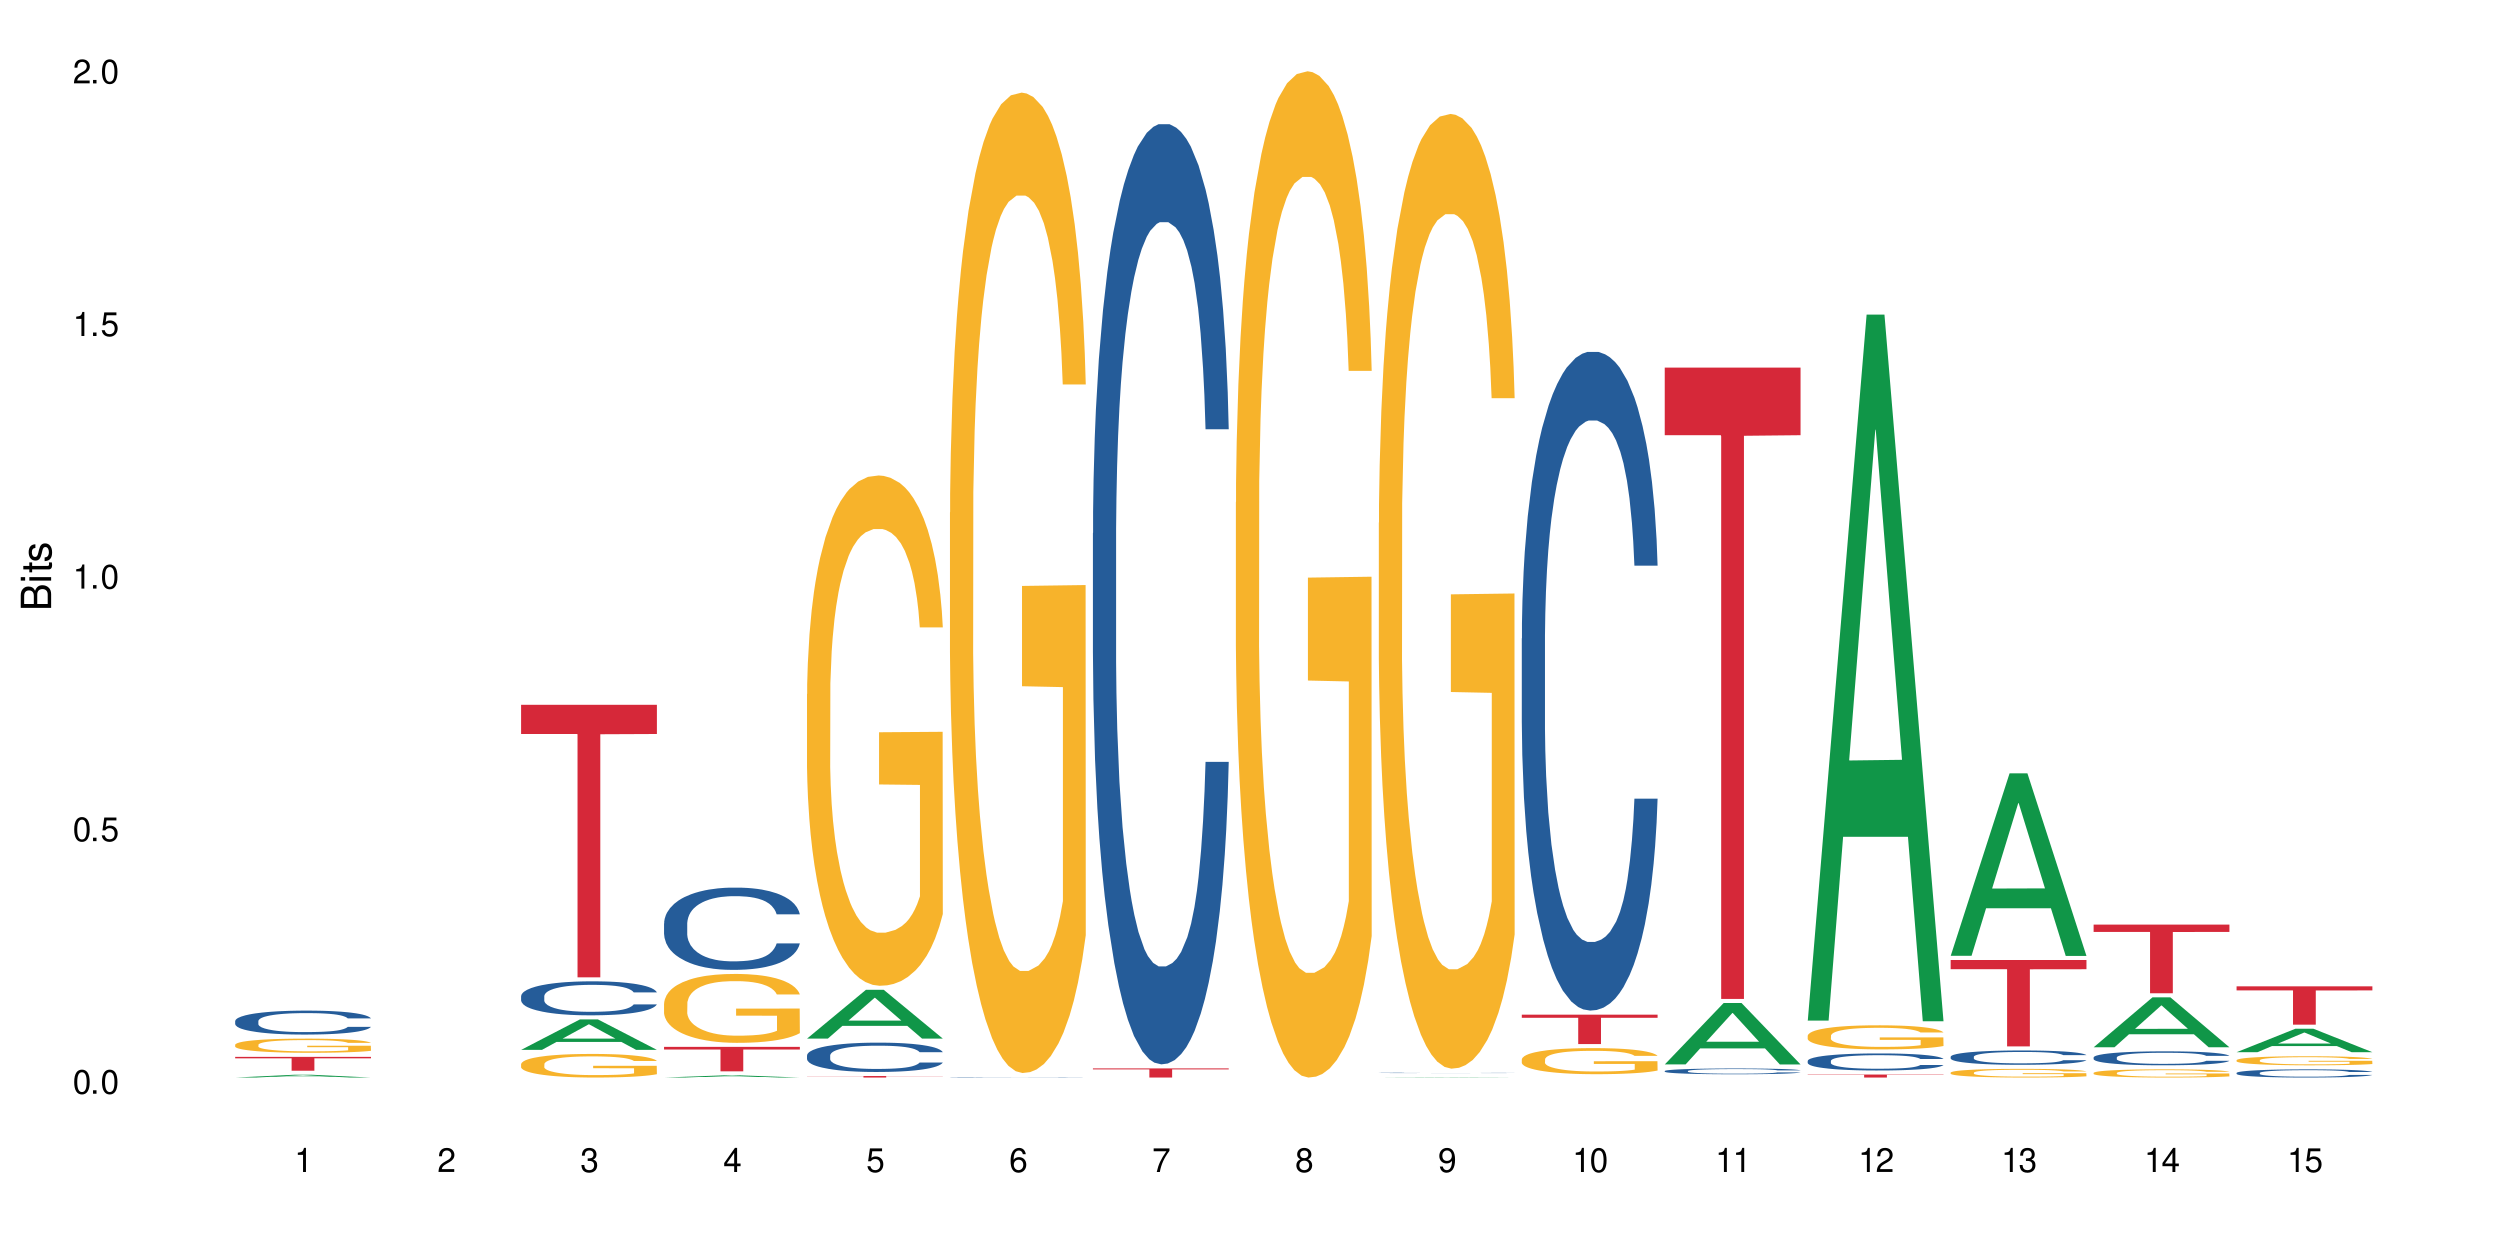 <?xml version="1.0" encoding="UTF-8"?>
<svg xmlns="http://www.w3.org/2000/svg" xmlns:xlink="http://www.w3.org/1999/xlink" width="720" height="360" viewBox="0 0 720 360">
<defs>
<g>
<g id="glyph-0-0">
</g>
<g id="glyph-0-1">
<path d="M 2.641 -6.938 C 2 -6.938 1.422 -6.656 1.078 -6.172 C 0.641 -5.562 0.406 -4.641 0.406 -3.359 C 0.406 -1.016 1.188 0.219 2.641 0.219 C 4.078 0.219 4.859 -1.016 4.859 -3.297 C 4.859 -4.641 4.656 -5.547 4.203 -6.172 C 3.844 -6.656 3.281 -6.938 2.641 -6.938 Z M 2.641 -6.188 C 3.547 -6.188 4 -5.25 4 -3.375 C 4 -1.406 3.562 -0.484 2.625 -0.484 C 1.734 -0.484 1.281 -1.438 1.281 -3.344 C 1.281 -5.25 1.734 -6.188 2.641 -6.188 Z M 2.641 -6.188 "/>
</g>
<g id="glyph-0-2">
<path d="M 1.828 -1 L 0.828 -1 L 0.828 0 L 1.828 0 Z M 1.828 -1 "/>
</g>
<g id="glyph-0-3">
<path d="M 4.562 -6.797 L 1.062 -6.797 L 0.547 -3.094 L 1.328 -3.094 C 1.719 -3.562 2.047 -3.734 2.578 -3.734 C 3.484 -3.734 4.062 -3.109 4.062 -2.094 C 4.062 -1.125 3.484 -0.531 2.578 -0.531 C 1.828 -0.531 1.375 -0.906 1.188 -1.672 L 0.328 -1.672 C 0.453 -1.109 0.547 -0.844 0.75 -0.594 C 1.125 -0.078 1.828 0.219 2.594 0.219 C 3.969 0.219 4.922 -0.781 4.922 -2.219 C 4.922 -3.562 4.031 -4.484 2.719 -4.484 C 2.25 -4.484 1.859 -4.359 1.469 -4.062 L 1.734 -5.969 L 4.562 -5.969 Z M 4.562 -6.797 "/>
</g>
<g id="glyph-0-4">
<path d="M 2.484 -4.938 L 2.484 0 L 3.328 0 L 3.328 -6.938 L 2.766 -6.938 C 2.469 -5.875 2.281 -5.734 0.984 -5.562 L 0.984 -4.938 Z M 2.484 -4.938 "/>
</g>
<g id="glyph-0-5">
<path d="M 4.859 -0.828 L 1.281 -0.828 C 1.359 -1.406 1.672 -1.781 2.5 -2.281 L 3.469 -2.828 C 4.406 -3.344 4.906 -4.062 4.906 -4.906 C 4.906 -5.484 4.672 -6.031 4.266 -6.406 C 3.859 -6.766 3.375 -6.938 2.719 -6.938 C 1.859 -6.938 1.219 -6.625 0.844 -6.031 C 0.609 -5.672 0.5 -5.234 0.484 -4.531 L 1.328 -4.531 C 1.359 -5.016 1.406 -5.281 1.531 -5.516 C 1.75 -5.938 2.188 -6.203 2.703 -6.203 C 3.469 -6.203 4.031 -5.641 4.031 -4.891 C 4.031 -4.344 3.719 -3.859 3.125 -3.516 L 2.234 -3 C 0.812 -2.172 0.406 -1.531 0.328 -0.016 L 4.859 -0.016 Z M 4.859 -0.828 "/>
</g>
<g id="glyph-0-6">
<path d="M 2.125 -3.188 L 2.578 -3.188 C 3.5 -3.188 3.984 -2.766 3.984 -1.922 C 3.984 -1.062 3.469 -0.531 2.594 -0.531 C 1.656 -0.531 1.203 -1 1.156 -2.016 L 0.312 -2.016 C 0.344 -1.453 0.438 -1.094 0.609 -0.781 C 0.953 -0.109 1.625 0.219 2.547 0.219 C 3.953 0.219 4.859 -0.625 4.859 -1.938 C 4.859 -2.828 4.516 -3.297 3.703 -3.594 C 4.344 -3.844 4.656 -4.328 4.656 -5.031 C 4.656 -6.219 3.875 -6.938 2.578 -6.938 C 1.203 -6.938 0.484 -6.172 0.453 -4.703 L 1.297 -4.703 C 1.312 -5.125 1.344 -5.359 1.453 -5.578 C 1.641 -5.969 2.062 -6.203 2.594 -6.203 C 3.344 -6.203 3.797 -5.75 3.797 -5 C 3.797 -4.516 3.609 -4.219 3.25 -4.047 C 3.016 -3.953 2.703 -3.922 2.125 -3.906 Z M 2.125 -3.188 "/>
</g>
<g id="glyph-0-7">
<path d="M 3.141 -1.672 L 3.141 0 L 3.984 0 L 3.984 -1.672 L 4.984 -1.672 L 4.984 -2.438 L 3.984 -2.438 L 3.984 -6.938 L 3.359 -6.938 L 0.266 -2.578 L 0.266 -1.672 Z M 3.141 -2.438 L 1 -2.438 L 3.141 -5.5 Z M 3.141 -2.438 "/>
</g>
<g id="glyph-0-8">
<path d="M 4.781 -5.125 C 4.609 -6.266 3.891 -6.938 2.844 -6.938 C 2.094 -6.938 1.422 -6.578 1.031 -5.953 C 0.594 -5.266 0.406 -4.422 0.406 -3.172 C 0.406 -2 0.578 -1.25 0.984 -0.641 C 1.359 -0.078 1.953 0.219 2.703 0.219 C 3.984 0.219 4.922 -0.75 4.922 -2.094 C 4.922 -3.375 4.062 -4.281 2.844 -4.281 C 2.172 -4.281 1.641 -4.031 1.281 -3.516 C 1.281 -5.234 1.828 -6.188 2.797 -6.188 C 3.391 -6.188 3.797 -5.797 3.938 -5.125 Z M 2.734 -3.531 C 3.547 -3.531 4.062 -2.953 4.062 -2.031 C 4.062 -1.156 3.484 -0.531 2.703 -0.531 C 1.922 -0.531 1.328 -1.188 1.328 -2.078 C 1.328 -2.938 1.906 -3.531 2.734 -3.531 Z M 2.734 -3.531 "/>
</g>
<g id="glyph-0-9">
<path d="M 4.984 -6.797 L 0.438 -6.797 L 0.438 -5.969 L 4.109 -5.969 C 2.5 -3.656 1.828 -2.234 1.328 0 L 2.219 0 C 2.594 -2.172 3.453 -4.047 4.984 -6.094 Z M 4.984 -6.797 "/>
</g>
<g id="glyph-0-10">
<path d="M 3.75 -3.656 C 4.469 -4.094 4.688 -4.438 4.688 -5.078 C 4.688 -6.172 3.844 -6.938 2.641 -6.938 C 1.438 -6.938 0.594 -6.172 0.594 -5.094 C 0.594 -4.438 0.812 -4.094 1.516 -3.656 C 0.734 -3.266 0.359 -2.703 0.359 -1.922 C 0.359 -0.656 1.281 0.219 2.641 0.219 C 3.984 0.219 4.922 -0.656 4.922 -1.922 C 4.922 -2.703 4.531 -3.266 3.75 -3.656 Z M 2.641 -6.188 C 3.359 -6.188 3.812 -5.75 3.812 -5.062 C 3.812 -4.406 3.344 -3.984 2.641 -3.984 C 1.922 -3.984 1.453 -4.406 1.453 -5.078 C 1.453 -5.75 1.922 -6.188 2.641 -6.188 Z M 2.641 -3.266 C 3.484 -3.266 4.062 -2.719 4.062 -1.906 C 4.062 -1.078 3.484 -0.531 2.625 -0.531 C 1.797 -0.531 1.219 -1.094 1.219 -1.906 C 1.219 -2.719 1.781 -3.266 2.641 -3.266 Z M 2.641 -3.266 "/>
</g>
<g id="glyph-0-11">
<path d="M 0.516 -1.578 C 0.672 -0.453 1.406 0.219 2.438 0.219 C 3.188 0.219 3.859 -0.141 4.266 -0.766 C 4.688 -1.453 4.891 -2.297 4.891 -3.547 C 4.891 -4.719 4.703 -5.453 4.312 -6.078 C 3.938 -6.641 3.344 -6.938 2.594 -6.938 C 1.297 -6.938 0.359 -5.969 0.359 -4.625 C 0.359 -3.344 1.234 -2.453 2.453 -2.453 C 3.094 -2.453 3.578 -2.672 4.016 -3.203 C 4 -1.484 3.469 -0.531 2.5 -0.531 C 1.906 -0.531 1.484 -0.906 1.359 -1.578 Z M 2.578 -6.203 C 3.375 -6.203 3.969 -5.531 3.969 -4.641 C 3.969 -3.797 3.391 -3.188 2.547 -3.188 C 1.734 -3.188 1.234 -3.766 1.234 -4.688 C 1.234 -5.562 1.797 -6.203 2.578 -6.203 Z M 2.578 -6.203 "/>
</g>
<g id="glyph-1-0">
</g>
<g id="glyph-1-1">
<path d="M 0 -0.953 L 0 -4.891 C 0 -5.719 -0.234 -6.344 -0.734 -6.797 C -1.188 -7.234 -1.812 -7.469 -2.5 -7.469 C -3.547 -7.469 -4.188 -7 -4.625 -5.875 C -4.984 -6.688 -5.625 -7.094 -6.531 -7.094 C -7.172 -7.094 -7.734 -6.859 -8.141 -6.391 C -8.562 -5.922 -8.75 -5.344 -8.75 -4.5 L -8.75 -0.953 Z M -4.984 -2.062 L -7.766 -2.062 L -7.766 -4.219 C -7.766 -4.844 -7.688 -5.203 -7.453 -5.5 C -7.219 -5.812 -6.859 -5.969 -6.375 -5.969 C -5.891 -5.969 -5.531 -5.812 -5.297 -5.5 C -5.062 -5.203 -4.984 -4.844 -4.984 -4.219 Z M -0.984 -2.062 L -4 -2.062 L -4 -4.781 C -4 -5.766 -3.438 -6.359 -2.484 -6.359 C -1.547 -6.359 -0.984 -5.766 -0.984 -4.781 Z M -0.984 -2.062 "/>
</g>
<g id="glyph-1-2">
<path d="M -6.281 -1.797 L -6.281 -0.797 L 0 -0.797 L 0 -1.797 Z M -8.75 -1.797 L -8.75 -0.797 L -7.484 -0.797 L -7.484 -1.797 Z M -8.75 -1.797 "/>
</g>
<g id="glyph-1-3">
<path d="M -6.281 -3.047 L -6.281 -2.016 L -8.016 -2.016 L -8.016 -1.016 L -6.281 -1.016 L -6.281 -0.172 L -5.469 -0.172 L -5.469 -1.016 L -0.719 -1.016 C -0.078 -1.016 0.281 -1.453 0.281 -2.234 C 0.281 -2.5 0.25 -2.719 0.188 -3.047 L -0.641 -3.047 C -0.609 -2.906 -0.594 -2.766 -0.594 -2.562 C -0.594 -2.141 -0.719 -2.016 -1.156 -2.016 L -5.469 -2.016 L -5.469 -3.047 Z M -6.281 -3.047 "/>
</g>
<g id="glyph-1-4">
<path d="M -4.531 -5.25 C -5.766 -5.25 -6.469 -4.422 -6.469 -2.969 C -6.469 -1.516 -5.719 -0.562 -4.547 -0.562 C -3.562 -0.562 -3.094 -1.062 -2.734 -2.562 L -2.516 -3.484 C -2.344 -4.188 -2.094 -4.469 -1.641 -4.469 C -1.047 -4.469 -0.641 -3.875 -0.641 -3 C -0.641 -2.453 -0.797 -2 -1.062 -1.75 C -1.25 -1.594 -1.422 -1.531 -1.875 -1.469 L -1.875 -0.406 C -0.422 -0.453 0.281 -1.266 0.281 -2.922 C 0.281 -4.5 -0.5 -5.516 -1.719 -5.516 C -2.656 -5.516 -3.172 -4.984 -3.469 -3.734 L -3.703 -2.766 C -3.891 -1.953 -4.156 -1.609 -4.594 -1.609 C -5.188 -1.609 -5.547 -2.125 -5.547 -2.938 C -5.547 -3.75 -5.203 -4.172 -4.531 -4.203 Z M -4.531 -5.25 "/>
</g>
</g>
</defs>
<rect x="-72" y="-36" width="864" height="432" fill="rgb(100%, 100%, 100%)" fill-opacity="1"/>
<path fill-rule="nonzero" fill="rgb(6.275%, 58.824%, 28.235%)" fill-opacity="1" d="M 67.73 310.332 L 67.773 310.332 L 84.695 309.527 L 89.836 309.527 L 106.844 310.332 L 100.867 310.332 L 96.605 310.121 L 77.926 310.121 L 73.75 310.332 L 67.73 310.332 L 79.723 310.035 L 94.895 310.035 L 87.328 309.66 L 87.16 309.66 L 79.684 310.035 L 79.723 310.035 Z M 67.73 310.332 "/>
<path fill-rule="nonzero" fill="rgb(14.51%, 36.078%, 60%)" fill-opacity="1" d="M 67.73 294.062 L 67.777 294.055 L 67.777 293.906 L 67.922 293.664 L 68.254 293.363 L 68.59 293.156 L 69.449 292.781 L 70.641 292.422 L 71.879 292.145 L 72.785 291.98 L 73.598 291.855 L 75.457 291.621 L 76.652 291.504 L 77.938 291.395 L 79.512 291.289 L 80.656 291.227 L 83.234 291.125 L 85.141 291.082 L 86.621 291.062 L 89.816 291.062 L 91.723 291.086 L 93.105 291.117 L 94.633 291.168 L 95.922 291.227 L 98.164 291.363 L 100.168 291.539 L 101.074 291.641 L 102.504 291.836 L 103.602 292.027 L 104.363 292.191 L 105.223 292.422 L 105.984 292.707 L 106.559 293.027 L 106.844 293.301 L 100.168 293.301 L 99.832 293.047 L 99.449 292.852 L 98.734 292.594 L 98.02 292.41 L 97.02 292.227 L 96.113 292.109 L 94.871 291.988 L 93.773 291.914 L 92.629 291.855 L 91.531 291.816 L 89.434 291.781 L 87 291.781 L 86.094 291.793 L 84.234 291.844 L 83.234 291.887 L 81.801 291.977 L 80.801 292.059 L 79.609 292.184 L 78.797 292.293 L 77.797 292.457 L 77.078 292.602 L 76.27 292.809 L 75.793 292.965 L 75.363 293.141 L 74.98 293.352 L 74.695 293.57 L 74.504 293.805 L 74.41 294.031 L 74.41 295.008 L 74.504 295.234 L 74.742 295.5 L 75.363 295.887 L 76.27 296.219 L 77.32 296.484 L 78.32 296.672 L 78.891 296.762 L 79.656 296.863 L 80.848 296.988 L 82.566 297.113 L 83.566 297.164 L 85.094 297.215 L 86.668 297.242 L 88.766 297.242 L 90.625 297.215 L 91.867 297.184 L 93.156 297.133 L 94.918 297.027 L 96.016 296.926 L 96.969 296.805 L 97.688 296.688 L 98.164 296.586 L 98.879 296.391 L 99.449 296.176 L 99.879 295.953 L 100.168 295.738 L 106.844 295.738 L 106.559 295.992 L 106.129 296.238 L 105.699 296.422 L 105.031 296.641 L 104.27 296.836 L 103.172 297.059 L 102.266 297.203 L 101.074 297.359 L 99.977 297.48 L 98.781 297.586 L 97.02 297.715 L 95.875 297.777 L 94.633 297.832 L 93.156 297.883 L 91.293 297.926 L 89.289 297.953 L 87.43 297.961 L 85.426 297.945 L 83.949 297.922 L 81.992 297.863 L 79.559 297.75 L 77.797 297.633 L 76.414 297.512 L 75.219 297.387 L 73.883 297.215 L 72.168 296.938 L 71.117 296.723 L 70.402 296.547 L 69.59 296.301 L 69.02 296.082 L 68.352 295.727 L 67.875 295.281 L 67.73 294.934 Z M 67.73 294.062 "/>
<path fill-rule="nonzero" fill="rgb(96.863%, 70.196%, 16.863%)" fill-opacity="1" d="M 67.73 300.871 L 67.777 300.871 L 67.777 300.793 L 67.969 300.625 L 68.445 300.395 L 69.066 300.203 L 69.734 300.055 L 70.164 299.977 L 70.879 299.867 L 71.5 299.785 L 73.074 299.617 L 75.078 299.457 L 76.172 299.391 L 77.414 299.328 L 79.18 299.258 L 79.988 299.23 L 82.469 299.172 L 85.285 299.133 L 88.383 299.125 L 89.816 299.125 L 91.77 299.141 L 94.441 299.184 L 95.969 299.219 L 97.16 299.258 L 98.402 299.305 L 99.926 299.379 L 101.359 299.469 L 102.504 299.559 L 103.648 299.672 L 104.602 299.789 L 105.414 299.922 L 106.129 300.078 L 106.559 300.207 L 106.844 300.34 L 100.215 300.34 L 99.832 300.207 L 99.402 300.109 L 98.688 299.984 L 97.973 299.895 L 97.258 299.824 L 95.922 299.727 L 94.777 299.668 L 93.344 299.617 L 91.961 299.582 L 90.387 299.559 L 89.434 299.551 L 86.906 299.551 L 84.617 299.578 L 83.281 299.609 L 82.328 299.637 L 80.992 299.695 L 80.18 299.738 L 79.703 299.77 L 78.273 299.883 L 77.32 299.988 L 76.793 300.059 L 76.125 300.172 L 75.648 300.273 L 75.125 300.422 L 74.84 300.535 L 74.457 300.785 L 74.41 301.457 L 74.551 301.602 L 74.84 301.754 L 75.219 301.887 L 75.793 302.031 L 76.363 302.137 L 77.367 302.281 L 78.227 302.379 L 78.891 302.445 L 80.18 302.543 L 80.703 302.578 L 81.945 302.645 L 83.234 302.699 L 84.809 302.742 L 86 302.766 L 87.906 302.781 L 90.34 302.781 L 93.203 302.762 L 95.016 302.73 L 96.254 302.699 L 97.066 302.676 L 98.066 302.633 L 98.781 302.598 L 99.449 302.555 L 100.262 302.492 L 100.262 301.602 L 88.48 301.598 L 88.48 301.18 L 106.797 301.176 L 106.844 302.633 L 105.844 302.734 L 104.602 302.832 L 103.41 302.906 L 102.168 302.969 L 100.406 303.039 L 98.973 303.086 L 96.781 303.137 L 94.777 303.172 L 92.676 303.195 L 90.816 303.203 L 88.621 303.207 L 86.668 303.199 L 84.57 303.18 L 82.898 303.148 L 81.371 303.113 L 79.848 303.062 L 77.938 302.984 L 76.699 302.922 L 75.41 302.844 L 74.121 302.75 L 72.977 302.648 L 72.215 302.57 L 71.453 302.48 L 70.641 302.367 L 69.879 302.242 L 69.305 302.125 L 68.781 301.996 L 68.398 301.871 L 68.016 301.703 L 67.828 301.57 L 67.73 301.453 Z M 67.73 300.871 "/>
<path fill-rule="nonzero" fill="rgb(83.922%, 15.686%, 22.353%)" fill-opacity="1" d="M 67.73 304.371 L 106.844 304.371 L 106.844 304.801 L 90.543 304.805 L 90.543 308.363 L 83.984 308.363 L 83.984 304.809 L 83.891 304.801 L 67.73 304.801 Z M 67.73 304.371 "/>
<path fill-rule="nonzero" fill="rgb(6.275%, 58.824%, 28.235%)" fill-opacity="1" d="M 150.074 302.359 L 150.117 302.352 L 167.039 293.578 L 172.18 293.578 L 189.188 302.367 L 183.211 302.367 L 178.949 300.074 L 160.27 300.074 L 156.09 302.359 L 150.074 302.359 L 162.066 299.125 L 177.234 299.117 L 169.672 295.016 L 169.59 295.004 L 169.504 295.031 L 162.027 299.117 L 162.066 299.125 Z M 150.074 302.359 "/>
<path fill-rule="nonzero" fill="rgb(14.51%, 36.078%, 60%)" fill-opacity="1" d="M 150.074 286.887 L 150.121 286.875 L 150.121 286.66 L 150.266 286.32 L 150.598 285.895 L 150.934 285.598 L 151.793 285.07 L 152.984 284.559 L 154.223 284.168 L 155.129 283.934 L 155.941 283.754 L 157.801 283.422 L 158.992 283.254 L 160.281 283.102 L 161.855 282.949 L 163 282.859 L 165.578 282.719 L 167.484 282.656 L 168.965 282.629 L 172.16 282.629 L 174.066 282.664 L 175.449 282.707 L 176.977 282.781 L 178.266 282.859 L 180.508 283.059 L 182.508 283.309 L 183.414 283.449 L 184.848 283.727 L 185.945 283.996 L 186.707 284.23 L 187.566 284.559 L 188.328 284.961 L 188.902 285.418 L 189.188 285.805 L 182.508 285.805 L 182.176 285.445 L 181.793 285.168 L 181.078 284.801 L 180.363 284.543 L 179.359 284.281 L 178.453 284.113 L 177.215 283.941 L 176.117 283.836 L 174.973 283.754 L 173.875 283.699 L 171.777 283.648 L 169.344 283.648 L 168.438 283.664 L 166.578 283.738 L 165.578 283.801 L 164.145 283.926 L 163.145 284.039 L 161.953 284.219 L 161.141 284.371 L 160.137 284.605 L 159.422 284.809 L 158.613 285.105 L 158.137 285.328 L 157.707 285.578 L 157.324 285.875 L 157.039 286.188 L 156.848 286.52 L 156.754 286.84 L 156.754 288.227 L 156.848 288.551 L 157.086 288.926 L 157.707 289.473 L 158.613 289.945 L 159.66 290.32 L 160.664 290.59 L 161.234 290.715 L 162 290.855 L 163.191 291.035 L 164.91 291.215 L 165.91 291.285 L 167.438 291.359 L 169.012 291.395 L 171.109 291.395 L 172.969 291.359 L 174.211 291.312 L 175.496 291.242 L 177.262 291.09 L 178.359 290.945 L 179.312 290.777 L 180.027 290.605 L 180.508 290.465 L 181.223 290.188 L 181.793 289.883 L 182.223 289.57 L 182.508 289.266 L 189.188 289.266 L 188.902 289.621 L 188.473 289.973 L 188.043 290.23 L 187.375 290.543 L 186.613 290.82 L 185.516 291.133 L 184.609 291.34 L 183.414 291.562 L 182.32 291.734 L 181.125 291.887 L 179.359 292.066 L 178.215 292.156 L 176.977 292.234 L 175.496 292.305 L 173.637 292.371 L 171.633 292.406 L 169.773 292.414 L 167.77 292.395 L 166.293 292.359 L 164.336 292.281 L 161.902 292.117 L 160.137 291.949 L 158.754 291.777 L 157.562 291.602 L 156.227 291.359 L 154.512 290.965 L 153.461 290.66 L 152.746 290.41 L 151.934 290.062 L 151.363 289.75 L 150.695 289.246 L 150.219 288.613 L 150.074 288.121 Z M 150.074 286.887 "/>
<path fill-rule="nonzero" fill="rgb(96.863%, 70.196%, 16.863%)" fill-opacity="1" d="M 150.074 306.445 L 150.121 306.438 L 150.121 306.316 L 150.312 306.035 L 150.789 305.648 L 151.41 305.332 L 152.078 305.086 L 152.508 304.953 L 153.223 304.77 L 153.844 304.633 L 155.418 304.352 L 157.418 304.09 L 158.516 303.98 L 159.758 303.875 L 161.523 303.758 L 162.332 303.711 L 164.812 303.613 L 167.629 303.551 L 170.727 303.531 L 172.16 303.539 L 174.113 303.562 L 176.785 303.633 L 178.312 303.695 L 179.504 303.758 L 180.746 303.836 L 182.27 303.961 L 183.703 304.109 L 184.848 304.258 L 185.992 304.445 L 186.945 304.645 L 187.758 304.863 L 188.473 305.121 L 188.902 305.34 L 189.188 305.559 L 182.559 305.559 L 182.176 305.34 L 181.746 305.172 L 181.031 304.969 L 180.316 304.816 L 179.602 304.699 L 178.266 304.539 L 177.121 304.438 L 175.688 304.352 L 174.305 304.297 L 172.73 304.258 L 171.777 304.246 L 169.25 304.246 L 166.961 304.289 L 165.625 304.34 L 164.672 304.391 L 163.336 304.484 L 162.523 304.559 L 162.047 304.605 L 160.617 304.801 L 159.66 304.973 L 159.137 305.09 L 158.469 305.277 L 157.992 305.445 L 157.469 305.695 L 157.18 305.879 L 156.801 306.301 L 156.754 307.422 L 156.895 307.656 L 157.18 307.91 L 157.562 308.133 L 158.137 308.371 L 158.707 308.551 L 159.711 308.793 L 160.566 308.953 L 161.234 309.059 L 162.523 309.227 L 163.047 309.281 L 164.289 309.395 L 165.578 309.48 L 167.148 309.555 L 168.344 309.594 L 170.25 309.625 L 172.684 309.625 L 175.547 309.586 L 177.359 309.539 L 178.598 309.488 L 179.41 309.445 L 180.41 309.375 L 181.125 309.312 L 181.793 309.246 L 182.605 309.141 L 182.605 307.656 L 170.824 307.648 L 170.824 306.953 L 189.141 306.949 L 189.188 309.375 L 188.188 309.543 L 186.945 309.707 L 185.754 309.828 L 184.512 309.934 L 182.746 310.055 L 181.316 310.129 L 179.121 310.215 L 177.121 310.27 L 175.02 310.309 L 173.16 310.328 L 170.965 310.332 L 169.012 310.32 L 166.91 310.281 L 165.242 310.234 L 163.715 310.172 L 162.191 310.09 L 160.281 309.961 L 159.043 309.855 L 157.754 309.723 L 156.465 309.57 L 155.32 309.402 L 154.559 309.27 L 153.793 309.121 L 152.984 308.934 L 152.219 308.723 L 151.648 308.531 L 151.125 308.312 L 150.742 308.109 L 150.359 307.828 L 150.168 307.605 L 150.074 307.414 Z M 150.074 306.445 "/>
<path fill-rule="nonzero" fill="rgb(83.922%, 15.686%, 22.353%)" fill-opacity="1" d="M 150.074 202.988 L 189.188 202.988 L 189.188 211.391 L 172.887 211.465 L 172.887 281.465 L 166.328 281.465 L 166.328 211.535 L 166.234 211.391 L 150.074 211.391 Z M 150.074 202.988 "/>
<path fill-rule="nonzero" fill="rgb(6.275%, 58.824%, 28.235%)" fill-opacity="1" d="M 191.246 310.332 L 191.289 310.332 L 208.211 309.703 L 213.352 309.703 L 230.359 310.332 L 224.383 310.332 L 220.121 310.168 L 201.441 310.168 L 197.262 310.332 L 191.246 310.332 L 203.238 310.102 L 218.406 310.098 L 210.844 309.805 L 210.762 309.805 L 210.676 309.809 L 203.195 310.098 L 203.238 310.102 Z M 191.246 310.332 "/>
<path fill-rule="nonzero" fill="rgb(14.51%, 36.078%, 60%)" fill-opacity="1" d="M 191.246 265.945 L 191.293 265.926 L 191.293 265.406 L 191.438 264.582 L 191.77 263.543 L 192.105 262.828 L 192.965 261.551 L 194.156 260.316 L 195.395 259.363 L 196.301 258.801 L 197.113 258.367 L 198.973 257.566 L 200.164 257.156 L 201.453 256.785 L 203.027 256.418 L 204.172 256.203 L 206.746 255.855 L 208.656 255.703 L 210.133 255.641 L 213.332 255.641 L 215.238 255.727 L 216.621 255.836 L 218.148 256.008 L 219.438 256.203 L 221.676 256.68 L 223.68 257.285 L 224.586 257.633 L 226.02 258.305 L 227.117 258.953 L 227.879 259.516 L 228.738 260.316 L 229.5 261.293 L 230.074 262.395 L 230.359 263.328 L 223.68 263.328 L 223.348 262.461 L 222.965 261.789 L 222.25 260.902 L 221.535 260.273 L 220.531 259.645 L 219.625 259.234 L 218.387 258.824 L 217.289 258.562 L 216.145 258.367 L 215.047 258.238 L 212.949 258.109 L 210.516 258.109 L 209.609 258.152 L 207.75 258.324 L 206.746 258.477 L 205.316 258.777 L 204.316 259.062 L 203.121 259.492 L 202.312 259.863 L 201.309 260.426 L 200.594 260.922 L 199.785 261.637 L 199.309 262.18 L 198.879 262.785 L 198.496 263.5 L 198.211 264.258 L 198.02 265.059 L 197.922 265.84 L 197.922 269.195 L 198.02 269.973 L 198.258 270.883 L 198.879 272.203 L 199.785 273.352 L 200.832 274.262 L 201.836 274.91 L 202.406 275.215 L 203.172 275.562 L 204.363 275.996 L 206.082 276.426 L 207.082 276.602 L 208.609 276.773 L 210.184 276.859 L 212.281 276.859 L 214.141 276.773 L 215.383 276.664 L 216.668 276.492 L 218.434 276.125 L 219.531 275.777 L 220.484 275.367 L 221.199 274.953 L 221.676 274.609 L 222.395 273.938 L 222.965 273.199 L 223.395 272.441 L 223.68 271.707 L 230.359 271.707 L 230.074 272.574 L 229.645 273.418 L 229.215 274.047 L 228.547 274.805 L 227.781 275.477 L 226.688 276.234 L 225.781 276.73 L 224.586 277.273 L 223.488 277.684 L 222.297 278.051 L 220.531 278.484 L 219.387 278.703 L 218.148 278.895 L 216.668 279.07 L 214.809 279.223 L 212.805 279.309 L 210.945 279.328 L 208.941 279.285 L 207.465 279.199 L 205.508 279.004 L 203.074 278.613 L 201.309 278.203 L 199.926 277.793 L 198.734 277.359 L 197.398 276.773 L 195.684 275.82 L 194.633 275.086 L 193.918 274.48 L 193.105 273.633 L 192.535 272.875 L 191.867 271.664 L 191.391 270.125 L 191.246 268.934 Z M 191.246 265.945 "/>
<path fill-rule="nonzero" fill="rgb(96.863%, 70.196%, 16.863%)" fill-opacity="1" d="M 191.246 288.992 L 191.293 288.977 L 191.293 288.613 L 191.484 287.797 L 191.961 286.672 L 192.582 285.75 L 193.25 285.023 L 193.68 284.645 L 194.395 284.102 L 195.016 283.703 L 196.59 282.887 L 198.59 282.125 L 199.688 281.797 L 200.93 281.488 L 202.695 281.145 L 203.504 281.02 L 205.984 280.73 L 208.801 280.547 L 211.898 280.492 L 213.332 280.512 L 215.285 280.582 L 217.957 280.781 L 219.484 280.965 L 220.676 281.145 L 221.918 281.383 L 223.441 281.742 L 224.875 282.18 L 226.02 282.613 L 227.164 283.156 L 228.117 283.738 L 228.93 284.371 L 229.645 285.133 L 230.074 285.766 L 230.359 286.402 L 223.73 286.402 L 223.348 285.766 L 222.918 285.277 L 222.203 284.68 L 221.488 284.246 L 220.77 283.902 L 219.438 283.43 L 218.293 283.141 L 216.859 282.887 L 215.477 282.723 L 213.902 282.613 L 212.949 282.578 L 210.422 282.578 L 208.133 282.703 L 206.797 282.848 L 205.84 282.996 L 204.508 283.266 L 203.695 283.484 L 203.219 283.629 L 201.789 284.191 L 200.832 284.699 L 200.309 285.043 L 199.641 285.586 L 199.164 286.074 L 198.641 286.801 L 198.352 287.344 L 197.973 288.578 L 197.922 291.84 L 198.066 292.527 L 198.352 293.27 L 198.734 293.922 L 199.309 294.613 L 199.879 295.137 L 200.883 295.844 L 201.738 296.316 L 202.406 296.625 L 203.695 297.113 L 204.219 297.277 L 205.461 297.602 L 206.746 297.855 L 208.32 298.074 L 209.516 298.184 L 211.422 298.273 L 213.855 298.273 L 216.719 298.164 L 218.531 298.02 L 219.77 297.875 L 220.582 297.746 L 221.582 297.547 L 222.297 297.367 L 222.965 297.168 L 223.777 296.859 L 223.777 292.527 L 211.996 292.512 L 211.996 290.48 L 230.312 290.461 L 230.359 297.547 L 229.355 298.039 L 228.117 298.508 L 226.926 298.871 L 225.684 299.18 L 223.918 299.523 L 222.488 299.742 L 220.293 299.996 L 218.293 300.16 L 216.191 300.266 L 214.332 300.32 L 212.137 300.34 L 210.184 300.305 L 208.082 300.195 L 206.414 300.051 L 204.887 299.867 L 203.359 299.633 L 201.453 299.254 L 200.215 298.945 L 198.926 298.562 L 197.637 298.109 L 196.492 297.621 L 195.73 297.242 L 194.965 296.805 L 194.156 296.262 L 193.391 295.645 L 192.82 295.082 L 192.297 294.449 L 191.914 293.852 L 191.531 293.035 L 191.34 292.383 L 191.246 291.82 Z M 191.246 288.992 "/>
<path fill-rule="nonzero" fill="rgb(83.922%, 15.686%, 22.353%)" fill-opacity="1" d="M 191.246 301.504 L 230.359 301.504 L 230.359 302.258 L 214.059 302.262 L 214.059 308.539 L 207.5 308.539 L 207.5 302.27 L 207.402 302.258 L 191.246 302.258 Z M 191.246 301.504 "/>
<path fill-rule="nonzero" fill="rgb(6.275%, 58.824%, 28.235%)" fill-opacity="1" d="M 232.418 299.109 L 232.461 299.094 L 249.383 285.07 L 254.523 285.07 L 271.531 299.121 L 265.555 299.121 L 261.293 295.453 L 242.613 295.453 L 238.434 299.109 L 232.418 299.109 L 244.41 293.938 L 259.578 293.926 L 252.016 287.367 L 251.934 287.355 L 251.848 287.395 L 244.367 293.926 L 244.41 293.938 Z M 232.418 299.109 "/>
<path fill-rule="nonzero" fill="rgb(14.51%, 36.078%, 60%)" fill-opacity="1" d="M 232.418 303.961 L 232.465 303.953 L 232.465 303.766 L 232.609 303.473 L 232.941 303.102 L 233.277 302.848 L 234.133 302.395 L 235.328 301.953 L 236.566 301.613 L 237.473 301.414 L 238.285 301.258 L 240.145 300.973 L 241.336 300.828 L 242.625 300.695 L 244.199 300.562 L 245.344 300.488 L 247.918 300.363 L 249.828 300.309 L 251.305 300.285 L 254.504 300.285 L 256.41 300.316 L 257.793 300.355 L 259.32 300.418 L 260.609 300.488 L 262.848 300.656 L 264.852 300.871 L 265.758 300.996 L 267.191 301.234 L 268.285 301.469 L 269.051 301.668 L 269.91 301.953 L 270.672 302.301 L 271.246 302.695 L 271.531 303.027 L 264.852 303.027 L 264.52 302.719 L 264.137 302.477 L 263.422 302.16 L 262.707 301.938 L 261.703 301.715 L 260.797 301.566 L 259.559 301.422 L 258.461 301.328 L 257.316 301.258 L 256.219 301.211 L 254.121 301.164 L 251.688 301.164 L 250.781 301.18 L 248.922 301.242 L 247.918 301.297 L 246.488 301.406 L 245.488 301.504 L 244.293 301.66 L 243.484 301.793 L 242.48 301.992 L 241.766 302.168 L 240.957 302.426 L 240.48 302.617 L 240.051 302.832 L 239.668 303.09 L 239.383 303.359 L 239.191 303.645 L 239.094 303.922 L 239.094 305.117 L 239.191 305.395 L 239.43 305.719 L 240.051 306.191 L 240.957 306.602 L 242.004 306.926 L 243.008 307.156 L 243.578 307.266 L 244.344 307.387 L 245.535 307.543 L 247.25 307.695 L 248.254 307.758 L 249.781 307.82 L 251.355 307.852 L 253.453 307.852 L 255.312 307.82 L 256.555 307.781 L 257.84 307.719 L 259.605 307.59 L 260.703 307.465 L 261.656 307.316 L 262.371 307.172 L 262.848 307.047 L 263.566 306.809 L 264.137 306.547 L 264.566 306.277 L 264.852 306.016 L 271.531 306.016 L 271.246 306.324 L 270.816 306.625 L 270.387 306.848 L 269.719 307.117 L 268.953 307.355 L 267.859 307.629 L 266.953 307.805 L 265.758 307.996 L 264.66 308.145 L 263.469 308.277 L 261.703 308.43 L 260.559 308.508 L 259.32 308.578 L 257.84 308.637 L 255.98 308.691 L 253.977 308.723 L 252.117 308.73 L 250.113 308.715 L 248.637 308.684 L 246.68 308.613 L 244.246 308.477 L 242.48 308.328 L 241.098 308.184 L 239.906 308.027 L 238.57 307.82 L 236.852 307.48 L 235.805 307.219 L 235.09 307 L 234.277 306.699 L 233.707 306.43 L 233.039 306 L 232.559 305.449 L 232.418 305.027 Z M 232.418 303.961 "/>
<path fill-rule="nonzero" fill="rgb(96.863%, 70.196%, 16.863%)" fill-opacity="1" d="M 232.418 199.883 L 232.465 199.75 L 232.465 197.066 L 232.656 191.023 L 233.133 182.703 L 233.754 175.859 L 234.422 170.488 L 234.852 167.672 L 235.566 163.645 L 236.188 160.691 L 237.758 154.652 L 239.762 149.012 L 240.859 146.598 L 242.102 144.316 L 243.863 141.766 L 244.676 140.824 L 247.156 138.68 L 249.969 137.336 L 253.07 136.934 L 254.504 137.066 L 256.457 137.605 L 259.129 139.082 L 260.656 140.422 L 261.848 141.766 L 263.086 143.512 L 264.613 146.195 L 266.047 149.414 L 267.191 152.637 L 268.336 156.664 L 269.289 160.961 L 270.098 165.656 L 270.816 171.293 L 271.246 175.992 L 271.531 180.691 L 264.898 180.691 L 264.52 175.992 L 264.09 172.367 L 263.375 167.938 L 262.66 164.719 L 261.941 162.168 L 260.609 158.676 L 259.461 156.531 L 258.031 154.652 L 256.648 153.441 L 255.074 152.637 L 254.121 152.367 L 251.594 152.367 L 249.305 153.309 L 247.969 154.383 L 247.012 155.457 L 245.676 157.469 L 244.867 159.078 L 244.391 160.152 L 242.957 164.316 L 242.004 168.074 L 241.48 170.625 L 240.812 174.648 L 240.336 178.273 L 239.812 183.645 L 239.523 187.668 L 239.145 196.797 L 239.094 220.957 L 239.238 226.059 L 239.523 231.562 L 239.906 236.395 L 240.48 241.492 L 241.051 245.387 L 242.051 250.621 L 242.91 254.109 L 243.578 256.391 L 244.867 260.016 L 245.391 261.223 L 246.633 263.641 L 247.918 265.52 L 249.492 267.129 L 250.688 267.934 L 252.594 268.605 L 255.027 268.605 L 257.887 267.801 L 259.699 266.727 L 260.941 265.652 L 261.754 264.715 L 262.754 263.238 L 263.469 261.895 L 264.137 260.418 L 264.949 258.137 L 264.949 226.059 L 253.168 225.922 L 253.168 210.891 L 271.484 210.758 L 271.531 263.238 L 270.527 266.863 L 269.289 270.352 L 268.098 273.035 L 266.855 275.316 L 265.09 277.867 L 263.66 279.477 L 261.465 281.359 L 259.461 282.566 L 257.363 283.371 L 255.504 283.773 L 253.309 283.906 L 251.355 283.641 L 249.254 282.832 L 247.586 281.762 L 246.059 280.418 L 244.531 278.672 L 242.625 275.855 L 241.387 273.574 L 240.098 270.754 L 238.809 267.398 L 237.664 263.773 L 236.902 260.957 L 236.137 257.734 L 235.328 253.707 L 234.562 249.145 L 233.992 244.984 L 233.465 240.285 L 233.086 235.855 L 232.703 229.816 L 232.512 224.984 L 232.418 220.824 Z M 232.418 199.883 "/>
<path fill-rule="nonzero" fill="rgb(83.922%, 15.686%, 22.353%)" fill-opacity="1" d="M 232.418 309.895 L 271.531 309.895 L 271.531 309.941 L 255.23 309.941 L 255.23 310.332 L 248.672 310.332 L 248.672 309.941 L 232.418 309.941 Z M 232.418 309.895 "/>
<path fill-rule="nonzero" fill="rgb(14.51%, 36.078%, 60%)" fill-opacity="1" d="M 273.59 310.25 L 273.637 310.25 L 273.781 310.242 L 274.113 310.238 L 274.449 310.234 L 275.305 310.227 L 276.5 310.219 L 277.738 310.211 L 278.645 310.207 L 279.457 310.207 L 281.316 310.203 L 282.508 310.199 L 283.797 310.195 L 285.371 310.195 L 286.516 310.191 L 301.777 310.191 L 304.02 310.195 L 306.023 310.199 L 306.93 310.203 L 308.363 310.207 L 309.457 310.211 L 310.223 310.215 L 311.082 310.219 L 311.844 310.223 L 312.414 310.23 L 312.703 310.234 L 306.023 310.234 L 305.691 310.23 L 305.309 310.227 L 303.879 310.219 L 302.875 310.215 L 301.969 310.211 L 300.73 310.207 L 297.391 310.207 L 295.293 310.203 L 291.953 310.203 L 290.094 310.207 L 287.66 310.207 L 286.66 310.211 L 285.465 310.215 L 284.656 310.215 L 283.652 310.219 L 282.938 310.223 L 282.129 310.227 L 281.648 310.23 L 281.223 310.234 L 280.84 310.238 L 280.555 310.242 L 280.363 310.246 L 280.266 310.25 L 280.266 310.27 L 280.363 310.277 L 280.602 310.281 L 281.223 310.289 L 282.129 310.297 L 283.176 310.301 L 284.18 310.305 L 284.75 310.309 L 285.516 310.309 L 286.707 310.312 L 288.422 310.316 L 299.012 310.316 L 300.777 310.312 L 301.875 310.312 L 302.828 310.309 L 303.543 310.305 L 304.02 310.305 L 304.738 310.301 L 305.309 310.297 L 305.738 310.289 L 306.023 310.285 L 312.703 310.285 L 312.414 310.293 L 311.988 310.297 L 311.559 310.301 L 310.891 310.305 L 310.125 310.309 L 309.027 310.312 L 308.121 310.316 L 306.93 310.32 L 305.832 310.324 L 304.641 310.324 L 302.875 310.328 L 300.492 310.328 L 299.012 310.332 L 287.852 310.332 L 285.418 310.328 L 283.652 310.324 L 282.27 310.324 L 281.078 310.32 L 279.742 310.316 L 278.023 310.312 L 276.977 310.309 L 276.262 310.305 L 275.449 310.297 L 274.875 310.293 L 274.211 310.285 L 273.73 310.277 L 273.59 310.27 Z M 273.59 310.25 "/>
<path fill-rule="nonzero" fill="rgb(96.863%, 70.196%, 16.863%)" fill-opacity="1" d="M 273.59 147.605 L 273.637 147.348 L 273.637 142.191 L 273.828 130.586 L 274.305 114.602 L 274.926 101.449 L 275.594 91.137 L 276.023 85.719 L 276.738 77.984 L 277.355 72.312 L 278.93 60.707 L 280.934 49.879 L 282.031 45.238 L 283.273 40.852 L 285.035 35.953 L 285.848 34.148 L 288.328 30.023 L 291.141 27.445 L 294.242 26.672 L 295.672 26.93 L 297.629 27.961 L 300.301 30.797 L 301.828 33.375 L 303.02 35.953 L 304.258 39.305 L 305.785 44.465 L 307.215 50.652 L 308.363 56.84 L 309.508 64.574 L 310.461 72.828 L 311.27 81.852 L 311.988 92.684 L 312.414 101.707 L 312.703 110.734 L 306.07 110.734 L 305.691 101.707 L 305.262 94.746 L 304.547 86.234 L 303.832 80.047 L 303.113 75.148 L 301.777 68.445 L 300.633 64.316 L 299.203 60.707 L 297.82 58.387 L 296.246 56.84 L 295.293 56.324 L 292.766 56.324 L 290.473 58.129 L 289.141 60.191 L 288.184 62.254 L 286.848 66.125 L 286.039 69.219 L 285.562 71.281 L 284.129 79.273 L 283.176 86.492 L 282.652 91.395 L 281.984 99.129 L 281.508 106.09 L 280.98 116.406 L 280.695 124.141 L 280.316 141.676 L 280.266 188.09 L 280.41 197.891 L 280.695 208.461 L 281.078 217.742 L 281.648 227.543 L 282.223 235.02 L 283.223 245.078 L 284.082 251.781 L 284.75 256.164 L 286.039 263.129 L 286.562 265.449 L 287.805 270.09 L 289.09 273.699 L 290.664 276.793 L 291.859 278.34 L 293.766 279.629 L 296.199 279.629 L 299.059 278.082 L 300.871 276.02 L 302.113 273.957 L 302.922 272.152 L 303.926 269.316 L 304.641 266.738 L 305.309 263.902 L 306.121 259.516 L 306.121 197.891 L 294.34 197.633 L 294.34 168.75 L 312.656 168.492 L 312.703 269.316 L 311.699 276.277 L 310.461 282.98 L 309.27 288.141 L 308.027 292.523 L 306.262 297.422 L 304.832 300.516 L 302.637 304.125 L 300.633 306.449 L 298.535 307.996 L 296.676 308.77 L 294.48 309.027 L 292.527 308.512 L 290.426 306.965 L 288.758 304.898 L 287.23 302.32 L 285.703 298.969 L 283.797 293.555 L 282.555 289.172 L 281.27 283.754 L 279.98 277.309 L 278.836 270.348 L 278.074 264.934 L 277.309 258.742 L 276.5 251.008 L 275.734 242.242 L 275.164 234.246 L 274.637 225.223 L 274.258 216.711 L 273.875 205.109 L 273.684 195.824 L 273.59 187.832 Z M 273.59 147.605 "/>
<path fill-rule="nonzero" fill="rgb(14.51%, 36.078%, 60%)" fill-opacity="1" d="M 314.762 153.582 L 314.809 153.336 L 314.809 147.395 L 314.953 137.992 L 315.285 126.109 L 315.621 117.945 L 316.477 103.34 L 317.672 89.234 L 318.91 78.344 L 319.816 71.91 L 320.629 66.957 L 322.488 57.801 L 323.68 53.098 L 324.969 48.891 L 326.543 44.684 L 327.688 42.207 L 330.262 38.25 L 332.172 36.516 L 333.648 35.773 L 336.844 35.773 L 338.754 36.766 L 340.137 38 L 341.664 39.98 L 342.949 42.207 L 345.191 47.652 L 347.195 54.582 L 348.102 58.543 L 349.531 66.215 L 350.629 73.641 L 351.395 80.078 L 352.25 89.234 L 353.016 100.371 L 353.586 112.992 L 353.875 123.637 L 347.195 123.637 L 346.863 113.734 L 346.48 106.062 L 345.766 95.918 L 345.051 88.738 L 344.047 81.562 L 343.141 76.859 L 341.902 72.156 L 340.805 69.188 L 339.66 66.957 L 338.562 65.473 L 336.465 63.988 L 334.031 63.988 L 333.125 64.484 L 331.266 66.465 L 330.262 68.195 L 328.832 71.66 L 327.832 74.879 L 326.637 79.828 L 325.828 84.035 L 324.824 90.473 L 324.109 96.164 L 323.297 104.332 L 322.82 110.52 L 322.391 117.449 L 322.012 125.617 L 321.727 134.277 L 321.535 143.438 L 321.438 152.348 L 321.438 190.707 L 321.535 199.617 L 321.773 210.012 L 322.391 225.109 L 323.297 238.227 L 324.348 248.625 L 325.352 256.047 L 325.922 259.512 L 326.684 263.473 L 327.879 268.422 L 329.594 273.375 L 330.598 275.352 L 332.121 277.332 L 333.695 278.324 L 335.797 278.324 L 337.656 277.332 L 338.895 276.094 L 340.184 274.117 L 341.949 269.906 L 343.047 265.949 L 344 261.246 L 344.715 256.543 L 345.191 252.582 L 345.906 244.91 L 346.48 236.496 L 346.91 227.832 L 347.195 219.418 L 353.875 219.418 L 353.586 229.316 L 353.16 238.973 L 352.73 246.148 L 352.062 254.812 L 351.297 262.484 L 350.199 271.145 L 349.293 276.84 L 348.102 283.027 L 347.004 287.727 L 345.812 291.938 L 344.047 296.887 L 342.902 299.359 L 341.664 301.59 L 340.184 303.566 L 338.324 305.301 L 336.32 306.289 L 334.461 306.539 L 332.457 306.043 L 330.977 305.055 L 329.023 302.824 L 326.59 298.371 L 324.824 293.668 L 323.441 288.965 L 322.25 284.016 L 320.914 277.332 L 319.195 266.441 L 318.148 258.027 L 317.434 251.098 L 316.621 241.445 L 316.047 232.785 L 315.379 218.922 L 314.902 201.352 L 314.762 187.738 Z M 314.762 153.582 "/>
<path fill-rule="nonzero" fill="rgb(83.922%, 15.686%, 22.353%)" fill-opacity="1" d="M 314.762 307.703 L 353.875 307.703 L 353.875 307.984 L 337.574 307.984 L 337.574 310.332 L 331.016 310.332 L 331.016 307.988 L 330.918 307.984 L 314.762 307.984 Z M 314.762 307.703 "/>
<path fill-rule="nonzero" fill="rgb(96.863%, 70.196%, 16.863%)" fill-opacity="1" d="M 355.934 144.652 L 355.98 144.387 L 355.98 139.094 L 356.172 127.184 L 356.648 110.777 L 357.27 97.277 L 357.938 86.691 L 358.363 81.133 L 359.082 73.195 L 359.699 67.371 L 361.273 55.461 L 363.277 44.348 L 364.375 39.582 L 365.613 35.082 L 367.379 30.055 L 368.191 28.203 L 370.672 23.965 L 373.484 21.32 L 376.586 20.527 L 378.016 20.789 L 379.973 21.848 L 382.645 24.762 L 384.172 27.406 L 385.363 30.055 L 386.602 33.496 L 388.129 38.789 L 389.559 45.141 L 390.703 51.492 L 391.848 59.43 L 392.805 67.902 L 393.613 77.164 L 394.328 88.281 L 394.758 97.543 L 395.047 106.805 L 388.414 106.805 L 388.035 97.543 L 387.605 90.398 L 386.891 81.664 L 386.172 75.312 L 385.457 70.281 L 384.121 63.402 L 382.977 59.168 L 381.547 55.461 L 380.164 53.078 L 378.59 51.492 L 377.637 50.961 L 375.105 50.961 L 372.816 52.816 L 371.48 54.934 L 370.527 57.051 L 369.191 61.02 L 368.383 64.195 L 367.906 66.312 L 366.473 74.516 L 365.52 81.93 L 364.996 86.957 L 364.328 94.898 L 363.852 102.043 L 363.324 112.629 L 363.039 120.57 L 362.656 138.566 L 362.609 186.207 L 362.754 196.262 L 363.039 207.113 L 363.422 216.641 L 363.992 226.699 L 364.566 234.375 L 365.566 244.695 L 366.426 251.578 L 367.094 256.078 L 368.383 263.223 L 368.906 265.605 L 370.148 270.367 L 371.434 274.074 L 373.008 277.25 L 374.199 278.836 L 376.109 280.16 L 378.543 280.16 L 381.402 278.574 L 383.215 276.457 L 384.457 274.34 L 385.266 272.484 L 386.27 269.574 L 386.984 266.926 L 387.652 264.016 L 388.461 259.516 L 388.461 196.262 L 376.68 195.996 L 376.68 166.355 L 394.996 166.09 L 395.047 269.574 L 394.043 276.719 L 392.805 283.602 L 391.609 288.895 L 390.371 293.395 L 388.605 298.422 L 387.176 301.598 L 384.98 305.305 L 382.977 307.688 L 380.879 309.273 L 379.02 310.066 L 376.824 310.332 L 374.867 309.805 L 372.77 308.215 L 371.102 306.098 L 369.574 303.453 L 368.047 300.012 L 366.141 294.453 L 364.898 289.953 L 363.613 284.395 L 362.324 277.777 L 361.18 270.633 L 360.414 265.074 L 359.652 258.723 L 358.844 250.781 L 358.078 241.785 L 357.508 233.578 L 356.98 224.316 L 356.602 215.582 L 356.219 203.672 L 356.027 194.145 L 355.934 185.941 Z M 355.934 144.652 "/>
<path fill-rule="nonzero" fill="rgb(6.275%, 58.824%, 28.235%)" fill-opacity="1" d="M 397.105 310.332 L 397.145 310.332 L 414.07 310.219 L 419.211 310.219 L 436.219 310.332 L 430.242 310.332 L 425.98 310.301 L 407.301 310.301 L 403.121 310.332 L 397.105 310.332 L 409.098 310.289 L 424.266 310.289 L 416.703 310.238 L 416.535 310.238 L 409.055 310.289 L 409.098 310.289 Z M 397.105 310.332 "/>
<path fill-rule="nonzero" fill="rgb(14.51%, 36.078%, 60%)" fill-opacity="1" d="M 397.105 308.988 L 397.152 308.988 L 397.293 308.984 L 397.629 308.977 L 397.961 308.973 L 398.82 308.969 L 400.012 308.961 L 401.254 308.957 L 402.16 308.953 L 402.973 308.953 L 404.832 308.949 L 406.023 308.945 L 407.312 308.945 L 408.887 308.941 L 425.293 308.941 L 427.535 308.945 L 429.539 308.949 L 430.445 308.949 L 431.875 308.953 L 432.973 308.957 L 433.738 308.957 L 434.594 308.961 L 435.359 308.969 L 435.93 308.973 L 436.219 308.977 L 429.539 308.977 L 429.207 308.973 L 428.824 308.969 L 427.395 308.961 L 426.391 308.957 L 425.484 308.957 L 424.246 308.953 L 411.176 308.953 L 410.172 308.957 L 408.98 308.957 L 408.172 308.961 L 407.168 308.961 L 406.453 308.965 L 405.641 308.969 L 405.164 308.973 L 404.734 308.973 L 404.355 308.977 L 404.066 308.98 L 403.879 308.984 L 403.781 308.988 L 403.781 309.004 L 403.879 309.008 L 404.117 309.012 L 404.734 309.02 L 405.641 309.023 L 406.691 309.031 L 407.691 309.031 L 408.266 309.035 L 409.027 309.035 L 410.223 309.039 L 412.941 309.039 L 414.465 309.043 L 421.238 309.043 L 422.527 309.039 L 424.293 309.039 L 425.391 309.035 L 426.344 309.035 L 427.059 309.031 L 427.535 309.031 L 428.25 309.027 L 428.824 309.023 L 429.254 309.02 L 429.539 309.016 L 436.219 309.016 L 435.93 309.02 L 435.5 309.027 L 435.07 309.027 L 434.406 309.031 L 433.641 309.035 L 432.543 309.039 L 431.637 309.043 L 430.445 309.043 L 429.348 309.047 L 428.156 309.047 L 426.391 309.051 L 424.008 309.051 L 422.527 309.055 L 413.32 309.055 L 411.367 309.051 L 408.934 309.051 L 407.168 309.047 L 405.785 309.047 L 404.594 309.043 L 403.258 309.043 L 401.539 309.039 L 400.492 309.035 L 399.773 309.031 L 398.965 309.027 L 398.391 309.023 L 397.723 309.016 L 397.246 309.008 L 397.105 309.004 Z M 397.105 308.988 "/>
<path fill-rule="nonzero" fill="rgb(96.863%, 70.196%, 16.863%)" fill-opacity="1" d="M 397.105 150.582 L 397.152 150.332 L 397.152 145.309 L 397.344 134.008 L 397.82 118.438 L 398.441 105.633 L 399.105 95.59 L 399.535 90.316 L 400.254 82.781 L 400.871 77.258 L 402.445 65.957 L 404.449 55.41 L 405.547 50.891 L 406.785 46.621 L 408.551 41.852 L 409.363 40.094 L 411.844 36.074 L 414.656 33.566 L 417.758 32.812 L 419.188 33.062 L 421.145 34.066 L 423.816 36.828 L 425.34 39.34 L 426.535 41.852 L 427.773 45.117 L 429.301 50.137 L 430.73 56.164 L 431.875 62.191 L 433.02 69.723 L 433.977 77.758 L 434.785 86.547 L 435.5 97.094 L 435.93 105.883 L 436.219 114.672 L 429.586 114.672 L 429.207 105.883 L 428.777 99.105 L 428.059 90.816 L 427.344 84.789 L 426.629 80.02 L 425.293 73.492 L 424.148 69.473 L 422.719 65.957 L 421.336 63.699 L 419.762 62.191 L 418.809 61.688 L 416.277 61.688 L 413.988 63.445 L 412.652 65.457 L 411.699 67.465 L 410.363 71.23 L 409.555 74.246 L 409.078 76.254 L 407.645 84.039 L 406.691 91.07 L 406.168 95.84 L 405.5 103.371 L 405.023 110.152 L 404.496 120.195 L 404.211 127.73 L 403.828 144.805 L 403.781 190.004 L 403.926 199.547 L 404.211 209.844 L 404.594 218.883 L 405.164 228.426 L 405.738 235.707 L 406.738 245.5 L 407.598 252.031 L 408.266 256.297 L 409.555 263.078 L 410.078 265.34 L 411.316 269.859 L 412.605 273.375 L 414.18 276.387 L 415.371 277.895 L 417.281 279.148 L 419.715 279.148 L 422.574 277.645 L 424.387 275.633 L 425.629 273.625 L 426.438 271.867 L 427.441 269.105 L 428.156 266.594 L 428.824 263.832 L 429.633 259.562 L 429.633 199.547 L 417.852 199.297 L 417.852 171.172 L 436.168 170.922 L 436.219 269.105 L 435.215 275.887 L 433.977 282.414 L 432.781 287.438 L 431.543 291.703 L 429.777 296.477 L 428.348 299.488 L 426.152 303.004 L 424.148 305.266 L 422.051 306.77 L 420.191 307.523 L 417.996 307.777 L 416.039 307.273 L 413.941 305.766 L 412.273 303.758 L 410.746 301.246 L 409.219 297.984 L 407.312 292.711 L 406.07 288.441 L 404.785 283.168 L 403.496 276.891 L 402.352 270.109 L 401.586 264.836 L 400.824 258.809 L 400.012 251.277 L 399.25 242.738 L 398.68 234.953 L 398.152 226.164 L 397.773 217.879 L 397.391 206.578 L 397.199 197.539 L 397.105 189.754 Z M 397.105 150.582 "/>
<path fill-rule="nonzero" fill="rgb(14.51%, 36.078%, 60%)" fill-opacity="1" d="M 438.277 183.887 L 438.324 183.715 L 438.324 179.551 L 438.465 172.961 L 438.801 164.641 L 439.133 158.918 L 439.992 148.688 L 441.184 138.801 L 442.426 131.172 L 443.332 126.664 L 444.141 123.195 L 446.004 116.777 L 447.195 113.484 L 448.484 110.535 L 450.059 107.59 L 451.203 105.855 L 453.777 103.078 L 455.688 101.867 L 457.164 101.348 L 460.359 101.348 L 462.27 102.039 L 463.652 102.906 L 465.176 104.293 L 466.465 105.855 L 468.707 109.668 L 470.711 114.523 L 471.617 117.301 L 473.047 122.676 L 474.145 127.875 L 474.91 132.387 L 475.766 138.801 L 476.531 146.605 L 477.102 155.449 L 477.387 162.906 L 470.711 162.906 L 470.375 155.969 L 469.996 150.594 L 469.281 143.484 L 468.562 138.453 L 467.562 133.426 L 466.656 130.133 L 465.418 126.836 L 464.32 124.754 L 463.176 123.195 L 462.078 122.156 L 459.977 121.113 L 457.547 121.113 L 456.641 121.461 L 454.781 122.848 L 453.777 124.062 L 452.348 126.488 L 451.344 128.742 L 450.152 132.211 L 449.34 135.16 L 448.34 139.668 L 447.625 143.656 L 446.812 149.379 L 446.336 153.715 L 445.906 158.57 L 445.527 164.293 L 445.238 170.363 L 445.047 176.777 L 444.953 183.02 L 444.953 209.898 L 445.047 216.141 L 445.289 223.426 L 445.906 234 L 446.812 243.191 L 447.863 250.477 L 448.863 255.676 L 449.438 258.105 L 450.199 260.879 L 451.395 264.348 L 453.109 267.816 L 454.113 269.203 L 455.637 270.59 L 457.211 271.285 L 459.312 271.285 L 461.172 270.59 L 462.41 269.723 L 463.699 268.336 L 465.465 265.387 L 466.562 262.613 L 467.516 259.32 L 468.23 256.023 L 468.707 253.25 L 469.422 247.875 L 469.996 241.977 L 470.426 235.91 L 470.711 230.012 L 477.387 230.012 L 477.102 236.949 L 476.672 243.711 L 476.242 248.742 L 475.574 254.812 L 474.812 260.188 L 473.715 266.254 L 472.809 270.242 L 471.617 274.578 L 470.52 277.875 L 469.328 280.82 L 467.562 284.289 L 466.418 286.023 L 465.176 287.586 L 463.699 288.973 L 461.84 290.184 L 459.836 290.879 L 457.977 291.051 L 455.973 290.707 L 454.492 290.012 L 452.539 288.453 L 450.105 285.332 L 448.34 282.035 L 446.957 278.742 L 445.766 275.273 L 444.43 270.59 L 442.711 262.961 L 441.664 257.066 L 440.945 252.211 L 440.137 245.445 L 439.562 239.379 L 438.895 229.668 L 438.418 217.355 L 438.277 207.816 Z M 438.277 183.887 "/>
<path fill-rule="nonzero" fill="rgb(96.863%, 70.196%, 16.863%)" fill-opacity="1" d="M 438.277 305.074 L 438.324 305.066 L 438.324 304.93 L 438.516 304.621 L 438.992 304.195 L 439.609 303.848 L 440.277 303.57 L 440.707 303.426 L 441.422 303.223 L 442.043 303.07 L 443.617 302.762 L 445.621 302.473 L 446.719 302.352 L 447.957 302.234 L 449.723 302.102 L 450.535 302.055 L 453.016 301.945 L 455.828 301.879 L 458.93 301.855 L 460.359 301.863 L 462.316 301.891 L 464.988 301.965 L 466.512 302.035 L 467.707 302.102 L 468.945 302.191 L 470.473 302.328 L 471.902 302.496 L 473.047 302.66 L 474.191 302.863 L 475.148 303.086 L 475.957 303.324 L 476.672 303.613 L 477.102 303.852 L 477.387 304.094 L 470.758 304.094 L 470.375 303.852 L 469.949 303.668 L 469.23 303.441 L 468.516 303.277 L 467.801 303.145 L 466.465 302.969 L 465.32 302.859 L 463.891 302.762 L 462.508 302.699 L 460.934 302.66 L 459.977 302.645 L 457.449 302.645 L 455.16 302.691 L 453.824 302.75 L 452.871 302.805 L 451.535 302.906 L 450.727 302.988 L 450.246 303.043 L 448.816 303.258 L 447.863 303.449 L 447.34 303.578 L 446.672 303.785 L 446.195 303.969 L 445.668 304.242 L 445.383 304.449 L 445 304.918 L 444.953 306.152 L 445.098 306.41 L 445.383 306.691 L 445.766 306.941 L 446.336 307.199 L 446.91 307.398 L 447.91 307.668 L 448.77 307.844 L 449.438 307.961 L 450.727 308.148 L 451.25 308.211 L 452.488 308.332 L 453.777 308.43 L 455.352 308.512 L 456.543 308.551 L 458.453 308.586 L 460.883 308.586 L 463.746 308.547 L 465.559 308.492 L 466.801 308.434 L 467.609 308.387 L 468.613 308.312 L 469.328 308.242 L 469.996 308.168 L 470.805 308.051 L 470.805 306.41 L 459.023 306.406 L 459.023 305.637 L 477.34 305.629 L 477.387 308.312 L 476.387 308.496 L 475.148 308.676 L 473.953 308.812 L 472.715 308.93 L 470.949 309.059 L 469.52 309.141 L 467.324 309.238 L 465.32 309.301 L 463.223 309.34 L 461.363 309.363 L 459.168 309.367 L 457.211 309.355 L 455.113 309.312 L 453.445 309.258 L 451.918 309.191 L 450.391 309.102 L 448.484 308.957 L 447.242 308.84 L 445.953 308.695 L 444.668 308.523 L 443.523 308.34 L 442.758 308.195 L 441.996 308.031 L 441.184 307.824 L 440.422 307.59 L 439.848 307.379 L 439.324 307.141 L 438.941 306.914 L 438.562 306.605 L 438.371 306.355 L 438.277 306.145 Z M 438.277 305.074 "/>
<path fill-rule="nonzero" fill="rgb(83.922%, 15.686%, 22.353%)" fill-opacity="1" d="M 438.277 292.215 L 477.387 292.215 L 477.387 293.125 L 461.086 293.133 L 461.086 300.691 L 454.527 300.691 L 454.527 293.141 L 454.434 293.125 L 438.277 293.125 Z M 438.277 292.215 "/>
<path fill-rule="nonzero" fill="rgb(6.275%, 58.824%, 28.235%)" fill-opacity="1" d="M 479.445 306.543 L 479.488 306.527 L 496.414 288.859 L 501.551 288.859 L 518.559 306.559 L 512.586 306.559 L 508.32 301.938 L 489.645 301.938 L 485.465 306.543 L 479.445 306.543 L 491.441 300.027 L 506.609 300.012 L 499.047 291.75 L 498.961 291.734 L 498.879 291.785 L 491.398 300.012 L 491.441 300.027 Z M 479.445 306.543 "/>
<path fill-rule="nonzero" fill="rgb(14.51%, 36.078%, 60%)" fill-opacity="1" d="M 479.445 308.449 L 479.496 308.445 L 479.496 308.41 L 479.637 308.352 L 479.973 308.277 L 480.305 308.23 L 481.164 308.141 L 482.355 308.051 L 483.598 307.984 L 484.504 307.945 L 485.312 307.914 L 487.176 307.859 L 488.367 307.828 L 489.656 307.805 L 491.23 307.777 L 492.375 307.762 L 494.949 307.738 L 496.855 307.727 L 498.336 307.723 L 501.531 307.723 L 503.441 307.73 L 504.824 307.738 L 506.348 307.75 L 507.637 307.762 L 509.879 307.797 L 511.883 307.84 L 512.789 307.863 L 514.219 307.91 L 515.316 307.957 L 516.078 307.996 L 516.938 308.051 L 517.703 308.121 L 518.273 308.199 L 518.559 308.266 L 511.883 308.266 L 511.547 308.203 L 511.168 308.156 L 510.453 308.094 L 509.734 308.051 L 508.734 308.004 L 507.828 307.977 L 506.586 307.945 L 505.492 307.93 L 504.348 307.914 L 503.25 307.906 L 501.148 307.898 L 497.812 307.898 L 495.949 307.914 L 494.949 307.922 L 493.52 307.945 L 492.516 307.965 L 491.324 307.996 L 490.512 308.02 L 489.512 308.059 L 488.797 308.094 L 487.984 308.145 L 487.508 308.184 L 487.078 308.227 L 486.699 308.277 L 486.41 308.328 L 486.219 308.387 L 486.125 308.441 L 486.125 308.676 L 486.219 308.73 L 486.457 308.797 L 487.078 308.887 L 487.984 308.969 L 489.035 309.031 L 490.035 309.078 L 490.609 309.102 L 491.371 309.125 L 492.562 309.156 L 494.281 309.184 L 495.281 309.199 L 496.809 309.211 L 498.383 309.215 L 500.48 309.215 L 502.344 309.211 L 503.582 309.203 L 504.871 309.191 L 506.637 309.164 L 507.734 309.141 L 508.688 309.109 L 509.402 309.082 L 509.879 309.059 L 510.594 309.012 L 511.168 308.957 L 511.598 308.906 L 511.883 308.852 L 518.559 308.852 L 518.273 308.914 L 517.844 308.973 L 517.414 309.02 L 516.746 309.07 L 515.984 309.117 L 514.887 309.172 L 513.98 309.207 L 512.789 309.246 L 511.691 309.273 L 510.5 309.301 L 508.734 309.328 L 507.59 309.344 L 506.348 309.359 L 504.871 309.371 L 503.012 309.383 L 501.008 309.387 L 499.148 309.391 L 497.145 309.387 L 495.664 309.379 L 493.711 309.367 L 491.277 309.34 L 489.512 309.309 L 488.129 309.281 L 486.938 309.25 L 485.602 309.211 L 483.883 309.141 L 482.832 309.09 L 482.117 309.047 L 481.309 308.988 L 480.734 308.934 L 480.066 308.852 L 479.59 308.742 L 479.445 308.66 Z M 479.445 308.449 "/>
<path fill-rule="nonzero" fill="rgb(83.922%, 15.686%, 22.353%)" fill-opacity="1" d="M 479.445 105.875 L 518.559 105.875 L 518.559 125.336 L 502.258 125.508 L 502.258 287.695 L 495.699 287.695 L 495.699 125.676 L 495.605 125.336 L 479.445 125.336 Z M 479.445 105.875 "/>
<path fill-rule="nonzero" fill="rgb(6.275%, 58.824%, 28.235%)" fill-opacity="1" d="M 520.617 293.93 L 520.66 293.738 L 537.586 90.598 L 542.723 90.598 L 559.73 294.121 L 553.758 294.121 L 549.492 240.992 L 530.816 240.992 L 526.637 293.93 L 520.617 293.93 L 532.613 219.016 L 547.781 218.824 L 540.219 123.848 L 540.133 123.656 L 540.051 124.23 L 532.57 218.824 L 532.613 219.016 Z M 520.617 293.93 "/>
<path fill-rule="nonzero" fill="rgb(14.51%, 36.078%, 60%)" fill-opacity="1" d="M 520.617 305.527 L 520.668 305.523 L 520.668 305.418 L 520.809 305.246 L 521.145 305.031 L 521.477 304.883 L 522.336 304.617 L 523.527 304.359 L 524.77 304.164 L 525.676 304.047 L 526.484 303.957 L 528.348 303.789 L 529.539 303.703 L 530.828 303.629 L 532.398 303.551 L 533.547 303.508 L 536.121 303.434 L 538.027 303.402 L 539.508 303.391 L 542.703 303.391 L 544.609 303.406 L 545.996 303.43 L 547.52 303.465 L 548.809 303.508 L 551.051 303.605 L 553.055 303.73 L 553.961 303.805 L 555.391 303.941 L 556.488 304.078 L 557.25 304.195 L 558.109 304.359 L 558.875 304.562 L 559.445 304.793 L 559.73 304.984 L 553.055 304.984 L 552.719 304.805 L 552.34 304.668 L 551.621 304.48 L 550.906 304.352 L 549.906 304.223 L 549 304.137 L 547.758 304.051 L 546.664 303.996 L 545.516 303.957 L 544.422 303.93 L 542.32 303.902 L 539.891 303.902 L 538.984 303.91 L 537.121 303.945 L 536.121 303.98 L 534.691 304.043 L 533.688 304.102 L 532.496 304.191 L 531.684 304.266 L 530.684 304.383 L 529.969 304.484 L 529.156 304.633 L 528.68 304.746 L 528.25 304.871 L 527.867 305.02 L 527.582 305.18 L 527.391 305.344 L 527.297 305.508 L 527.297 306.203 L 527.391 306.363 L 527.629 306.555 L 528.25 306.828 L 529.156 307.066 L 530.207 307.254 L 531.207 307.391 L 531.781 307.453 L 532.543 307.523 L 533.734 307.613 L 535.453 307.703 L 536.453 307.738 L 537.98 307.777 L 539.555 307.793 L 541.652 307.793 L 543.516 307.777 L 544.754 307.754 L 546.043 307.719 L 547.809 307.641 L 548.902 307.57 L 549.859 307.484 L 550.574 307.398 L 551.051 307.328 L 551.766 307.188 L 552.34 307.035 L 552.77 306.875 L 553.055 306.723 L 559.73 306.723 L 559.445 306.902 L 559.016 307.078 L 558.586 307.211 L 557.918 307.367 L 557.156 307.508 L 556.059 307.664 L 555.152 307.766 L 553.961 307.879 L 552.863 307.965 L 551.672 308.039 L 549.906 308.129 L 548.762 308.176 L 547.52 308.215 L 546.043 308.25 L 544.184 308.285 L 542.18 308.301 L 540.316 308.305 L 538.316 308.297 L 536.836 308.277 L 534.879 308.238 L 532.449 308.156 L 530.684 308.07 L 529.301 307.988 L 528.109 307.898 L 526.773 307.777 L 525.055 307.578 L 524.004 307.426 L 523.289 307.301 L 522.48 307.125 L 521.906 306.965 L 521.238 306.715 L 520.762 306.395 L 520.617 306.148 Z M 520.617 305.527 "/>
<path fill-rule="nonzero" fill="rgb(96.863%, 70.196%, 16.863%)" fill-opacity="1" d="M 520.617 298.258 L 520.668 298.25 L 520.668 298.125 L 520.855 297.84 L 521.336 297.445 L 521.953 297.121 L 522.621 296.867 L 523.051 296.734 L 523.766 296.547 L 524.387 296.406 L 525.961 296.121 L 527.965 295.855 L 529.062 295.738 L 530.301 295.633 L 532.066 295.512 L 532.879 295.469 L 535.359 295.367 L 538.172 295.301 L 541.273 295.285 L 542.703 295.289 L 544.66 295.316 L 547.332 295.387 L 548.855 295.449 L 550.051 295.512 L 551.289 295.594 L 552.816 295.723 L 554.246 295.875 L 555.391 296.023 L 556.535 296.215 L 557.488 296.418 L 558.301 296.641 L 559.016 296.906 L 559.445 297.129 L 559.73 297.352 L 553.102 297.352 L 552.719 297.129 L 552.289 296.957 L 551.574 296.75 L 550.859 296.598 L 550.145 296.477 L 548.809 296.312 L 547.664 296.211 L 546.234 296.121 L 544.852 296.062 L 543.277 296.023 L 542.32 296.012 L 539.793 296.012 L 537.504 296.059 L 536.168 296.109 L 535.215 296.16 L 533.879 296.254 L 533.066 296.328 L 532.59 296.379 L 531.16 296.578 L 530.207 296.754 L 529.68 296.875 L 529.016 297.066 L 528.535 297.234 L 528.012 297.488 L 527.727 297.68 L 527.344 298.109 L 527.297 299.254 L 527.441 299.492 L 527.727 299.754 L 528.109 299.98 L 528.68 300.223 L 529.254 300.406 L 530.254 300.652 L 531.113 300.82 L 531.781 300.926 L 533.066 301.098 L 533.594 301.156 L 534.832 301.27 L 536.121 301.355 L 537.695 301.434 L 538.887 301.473 L 540.797 301.504 L 543.227 301.504 L 546.09 301.465 L 547.902 301.414 L 549.145 301.363 L 549.953 301.32 L 550.957 301.25 L 551.672 301.188 L 552.34 301.117 L 553.148 301.008 L 553.148 299.492 L 541.367 299.488 L 541.367 298.777 L 559.684 298.77 L 559.73 301.25 L 558.73 301.422 L 557.488 301.586 L 556.297 301.711 L 555.059 301.82 L 553.293 301.941 L 551.863 302.016 L 549.668 302.105 L 547.664 302.164 L 545.566 302.199 L 543.703 302.219 L 541.512 302.227 L 539.555 302.215 L 537.457 302.176 L 535.785 302.125 L 534.262 302.062 L 532.734 301.98 L 530.828 301.844 L 529.586 301.738 L 528.297 301.605 L 527.012 301.445 L 525.867 301.273 L 525.102 301.141 L 524.34 300.988 L 523.527 300.801 L 522.766 300.582 L 522.191 300.387 L 521.668 300.164 L 521.285 299.957 L 520.906 299.672 L 520.715 299.441 L 520.617 299.246 Z M 520.617 298.258 "/>
<path fill-rule="nonzero" fill="rgb(83.922%, 15.686%, 22.353%)" fill-opacity="1" d="M 520.617 309.469 L 559.73 309.469 L 559.73 309.562 L 543.43 309.562 L 543.43 310.332 L 536.871 310.332 L 536.871 309.562 L 520.617 309.562 Z M 520.617 309.469 "/>
<path fill-rule="nonzero" fill="rgb(6.275%, 58.824%, 28.235%)" fill-opacity="1" d="M 561.789 275.262 L 561.832 275.211 L 578.758 222.715 L 583.895 222.715 L 600.902 275.309 L 594.93 275.309 L 590.664 261.582 L 571.988 261.582 L 567.809 275.262 L 561.789 275.262 L 573.785 255.902 L 588.953 255.852 L 581.387 231.309 L 581.305 231.258 L 581.223 231.406 L 573.742 255.852 L 573.785 255.902 Z M 561.789 275.262 "/>
<path fill-rule="nonzero" fill="rgb(14.51%, 36.078%, 60%)" fill-opacity="1" d="M 561.789 304.336 L 561.84 304.332 L 561.84 304.238 L 561.98 304.098 L 562.316 303.914 L 562.648 303.789 L 563.508 303.566 L 564.699 303.352 L 565.941 303.188 L 566.848 303.09 L 567.656 303.012 L 569.516 302.871 L 570.711 302.801 L 571.996 302.738 L 573.57 302.672 L 574.715 302.637 L 577.293 302.574 L 579.199 302.547 L 580.68 302.535 L 583.875 302.535 L 585.781 302.551 L 587.168 302.57 L 588.691 302.602 L 589.98 302.637 L 592.223 302.719 L 594.227 302.824 L 595.133 302.883 L 596.562 303 L 597.66 303.113 L 598.422 303.211 L 599.281 303.352 L 600.043 303.523 L 600.617 303.715 L 600.902 303.879 L 594.227 303.879 L 593.891 303.727 L 593.512 303.609 L 592.793 303.453 L 592.078 303.344 L 591.078 303.234 L 590.172 303.164 L 588.93 303.094 L 587.832 303.047 L 586.688 303.012 L 585.594 302.988 L 583.492 302.969 L 581.062 302.969 L 580.156 302.977 L 578.293 303.004 L 577.293 303.031 L 575.863 303.086 L 574.859 303.133 L 573.668 303.207 L 572.855 303.273 L 571.855 303.371 L 571.141 303.457 L 570.328 303.582 L 569.852 303.676 L 569.422 303.781 L 569.039 303.906 L 568.754 304.039 L 568.562 304.18 L 568.469 304.316 L 568.469 304.898 L 568.562 305.035 L 568.801 305.195 L 569.422 305.426 L 570.328 305.625 L 571.379 305.785 L 572.379 305.898 L 572.953 305.949 L 573.715 306.012 L 574.906 306.086 L 576.625 306.16 L 577.625 306.191 L 579.152 306.223 L 580.727 306.238 L 582.824 306.238 L 584.688 306.223 L 585.926 306.203 L 587.215 306.172 L 588.98 306.109 L 590.074 306.047 L 591.031 305.977 L 591.746 305.906 L 592.223 305.844 L 592.938 305.727 L 593.512 305.598 L 593.938 305.465 L 594.227 305.34 L 600.902 305.34 L 600.617 305.488 L 600.188 305.637 L 599.758 305.746 L 599.09 305.879 L 598.328 305.996 L 597.23 306.129 L 596.324 306.215 L 595.133 306.309 L 594.035 306.379 L 592.844 306.445 L 591.078 306.52 L 589.934 306.559 L 588.691 306.59 L 587.215 306.621 L 585.355 306.648 L 583.352 306.664 L 581.488 306.668 L 579.488 306.66 L 578.008 306.645 L 576.051 306.609 L 573.621 306.543 L 571.855 306.473 L 570.473 306.398 L 569.277 306.324 L 567.945 306.223 L 566.227 306.055 L 565.176 305.926 L 564.461 305.82 L 563.652 305.676 L 563.078 305.543 L 562.41 305.332 L 561.934 305.062 L 561.789 304.855 Z M 561.789 304.336 "/>
<path fill-rule="nonzero" fill="rgb(96.863%, 70.196%, 16.863%)" fill-opacity="1" d="M 561.789 308.902 L 561.84 308.898 L 561.84 308.855 L 562.027 308.75 L 562.504 308.609 L 563.125 308.492 L 563.793 308.402 L 564.223 308.355 L 564.938 308.285 L 565.559 308.234 L 567.133 308.133 L 569.137 308.035 L 570.234 307.996 L 571.473 307.957 L 573.238 307.914 L 574.051 307.898 L 576.531 307.859 L 579.344 307.84 L 582.445 307.832 L 583.875 307.832 L 585.832 307.844 L 588.5 307.867 L 590.027 307.891 L 591.219 307.914 L 592.461 307.941 L 593.988 307.988 L 595.418 308.043 L 596.562 308.098 L 597.707 308.168 L 598.66 308.238 L 599.473 308.32 L 600.188 308.414 L 600.617 308.496 L 600.902 308.574 L 594.273 308.574 L 593.891 308.496 L 593.461 308.434 L 592.746 308.359 L 592.031 308.305 L 591.316 308.262 L 589.98 308.199 L 588.836 308.164 L 587.406 308.133 L 586.02 308.113 L 584.449 308.098 L 583.492 308.094 L 580.965 308.094 L 578.676 308.109 L 577.34 308.129 L 576.387 308.145 L 575.051 308.18 L 574.238 308.207 L 573.762 308.227 L 572.332 308.297 L 571.379 308.359 L 570.852 308.406 L 570.184 308.473 L 569.707 308.535 L 569.184 308.625 L 568.898 308.695 L 568.516 308.852 L 568.469 309.262 L 568.609 309.348 L 568.898 309.441 L 569.277 309.523 L 569.852 309.609 L 570.426 309.676 L 571.426 309.766 L 572.285 309.824 L 572.953 309.863 L 574.238 309.926 L 574.766 309.945 L 576.004 309.988 L 577.293 310.02 L 578.867 310.047 L 580.059 310.062 L 581.969 310.07 L 584.398 310.07 L 587.262 310.059 L 589.074 310.039 L 590.312 310.023 L 591.125 310.004 L 592.125 309.98 L 592.844 309.957 L 593.512 309.934 L 594.32 309.895 L 594.32 309.348 L 582.539 309.344 L 582.539 309.09 L 600.855 309.086 L 600.902 309.98 L 599.902 310.043 L 598.66 310.102 L 597.469 310.148 L 596.23 310.188 L 594.465 310.23 L 593.031 310.258 L 590.84 310.289 L 588.836 310.309 L 586.738 310.324 L 584.875 310.332 L 582.684 310.332 L 580.727 310.328 L 578.629 310.312 L 576.957 310.297 L 575.434 310.273 L 573.906 310.242 L 571.996 310.195 L 570.758 310.156 L 569.469 310.109 L 568.184 310.051 L 567.039 309.988 L 566.273 309.941 L 565.512 309.887 L 564.699 309.82 L 563.938 309.742 L 563.363 309.672 L 562.84 309.59 L 562.457 309.516 L 562.078 309.41 L 561.887 309.328 L 561.789 309.258 Z M 561.789 308.902 "/>
<path fill-rule="nonzero" fill="rgb(83.922%, 15.686%, 22.353%)" fill-opacity="1" d="M 561.789 276.473 L 600.902 276.473 L 600.902 279.137 L 584.602 279.16 L 584.602 301.371 L 578.043 301.371 L 578.043 279.184 L 577.949 279.137 L 561.789 279.137 Z M 561.789 276.473 "/>
<path fill-rule="nonzero" fill="rgb(6.275%, 58.824%, 28.235%)" fill-opacity="1" d="M 602.961 301.605 L 603.004 301.594 L 619.926 287.227 L 625.066 287.227 L 642.074 301.621 L 636.098 301.621 L 631.836 297.863 L 613.156 297.863 L 608.98 301.605 L 602.961 301.605 L 614.953 296.309 L 630.125 296.297 L 622.559 289.578 L 622.477 289.566 L 622.395 289.605 L 614.914 296.297 L 614.953 296.309 Z M 602.961 301.605 "/>
<path fill-rule="nonzero" fill="rgb(14.51%, 36.078%, 60%)" fill-opacity="1" d="M 602.961 304.535 L 603.008 304.531 L 603.008 304.441 L 603.152 304.301 L 603.488 304.125 L 603.82 304.004 L 604.68 303.789 L 605.871 303.578 L 607.113 303.418 L 608.02 303.32 L 608.828 303.246 L 610.688 303.109 L 611.883 303.043 L 613.168 302.98 L 614.742 302.918 L 615.887 302.879 L 618.465 302.82 L 620.371 302.797 L 621.852 302.785 L 625.047 302.785 L 626.953 302.801 L 628.336 302.816 L 629.863 302.848 L 631.152 302.879 L 633.395 302.961 L 635.398 303.062 L 636.305 303.121 L 637.734 303.234 L 638.832 303.348 L 639.594 303.441 L 640.453 303.578 L 641.215 303.742 L 641.789 303.93 L 642.074 304.09 L 635.398 304.09 L 635.062 303.941 L 634.684 303.828 L 633.965 303.676 L 633.25 303.57 L 632.25 303.465 L 631.344 303.395 L 630.102 303.324 L 629.004 303.281 L 627.859 303.246 L 626.766 303.227 L 624.664 303.203 L 622.23 303.203 L 621.324 303.211 L 619.465 303.238 L 618.465 303.266 L 617.031 303.316 L 616.031 303.363 L 614.84 303.438 L 614.027 303.5 L 613.027 303.598 L 612.312 303.68 L 611.5 303.801 L 611.023 303.895 L 610.594 303.996 L 610.211 304.117 L 609.926 304.246 L 609.734 304.383 L 609.641 304.516 L 609.641 305.086 L 609.734 305.219 L 609.973 305.371 L 610.594 305.598 L 611.5 305.793 L 612.551 305.945 L 613.551 306.055 L 614.125 306.109 L 614.887 306.168 L 616.078 306.238 L 617.797 306.312 L 618.797 306.344 L 620.324 306.371 L 621.898 306.387 L 623.996 306.387 L 625.855 306.371 L 627.098 306.355 L 628.387 306.324 L 630.148 306.262 L 631.246 306.203 L 632.203 306.133 L 632.918 306.062 L 633.395 306.004 L 634.109 305.891 L 634.684 305.766 L 635.109 305.637 L 635.398 305.512 L 642.074 305.512 L 641.789 305.66 L 641.359 305.801 L 640.93 305.91 L 640.262 306.039 L 639.5 306.152 L 638.402 306.281 L 637.496 306.363 L 636.305 306.457 L 635.207 306.527 L 634.016 306.59 L 632.25 306.664 L 631.105 306.699 L 629.863 306.734 L 628.387 306.762 L 626.523 306.789 L 624.523 306.801 L 622.66 306.805 L 620.66 306.797 L 619.18 306.785 L 617.223 306.75 L 614.793 306.684 L 613.027 306.613 L 611.645 306.547 L 610.449 306.473 L 609.113 306.371 L 607.398 306.211 L 606.348 306.086 L 605.633 305.984 L 604.82 305.84 L 604.25 305.711 L 603.582 305.504 L 603.105 305.242 L 602.961 305.043 Z M 602.961 304.535 "/>
<path fill-rule="nonzero" fill="rgb(96.863%, 70.196%, 16.863%)" fill-opacity="1" d="M 602.961 308.98 L 603.008 308.98 L 603.008 308.938 L 603.199 308.84 L 603.676 308.707 L 604.297 308.594 L 604.965 308.508 L 605.395 308.465 L 606.109 308.398 L 606.73 308.352 L 608.305 308.254 L 610.309 308.164 L 611.406 308.125 L 612.645 308.09 L 614.41 308.047 L 615.219 308.031 L 617.699 307.996 L 620.516 307.977 L 623.617 307.969 L 625.047 307.973 L 627.004 307.98 L 629.672 308.004 L 631.199 308.027 L 632.391 308.047 L 633.633 308.074 L 635.16 308.117 L 636.59 308.172 L 637.734 308.223 L 638.879 308.289 L 639.832 308.355 L 640.645 308.434 L 641.359 308.523 L 641.789 308.598 L 642.074 308.672 L 635.445 308.672 L 635.062 308.598 L 634.633 308.539 L 633.918 308.469 L 633.203 308.418 L 632.488 308.375 L 631.152 308.32 L 630.008 308.285 L 628.578 308.254 L 627.191 308.234 L 625.617 308.223 L 624.664 308.219 L 622.137 308.219 L 619.848 308.234 L 618.512 308.25 L 617.559 308.27 L 616.223 308.301 L 615.41 308.324 L 614.934 308.344 L 613.504 308.41 L 612.551 308.469 L 612.023 308.512 L 611.355 308.578 L 610.879 308.633 L 610.355 308.723 L 610.07 308.785 L 609.688 308.934 L 609.641 309.32 L 609.781 309.402 L 610.07 309.492 L 610.449 309.57 L 611.023 309.652 L 611.594 309.715 L 612.598 309.797 L 613.457 309.852 L 614.125 309.891 L 615.41 309.949 L 615.938 309.969 L 617.176 310.008 L 618.465 310.035 L 620.039 310.062 L 621.23 310.074 L 623.137 310.086 L 625.57 310.086 L 628.434 310.074 L 630.246 310.055 L 631.484 310.039 L 632.297 310.023 L 633.297 310 L 634.016 309.98 L 634.684 309.953 L 635.492 309.918 L 635.492 309.402 L 623.711 309.402 L 623.711 309.16 L 642.027 309.156 L 642.074 310 L 641.074 310.059 L 639.832 310.113 L 638.641 310.156 L 637.402 310.195 L 635.637 310.234 L 634.203 310.262 L 632.012 310.293 L 630.008 310.312 L 627.91 310.324 L 626.047 310.332 L 623.855 310.332 L 621.898 310.328 L 619.801 310.316 L 618.129 310.297 L 616.605 310.277 L 615.078 310.25 L 613.168 310.203 L 611.93 310.168 L 610.641 310.121 L 609.355 310.066 L 608.207 310.008 L 607.445 309.965 L 606.684 309.91 L 605.871 309.848 L 605.109 309.773 L 604.535 309.707 L 604.012 309.633 L 603.629 309.559 L 603.25 309.465 L 603.059 309.387 L 602.961 309.32 Z M 602.961 308.98 "/>
<path fill-rule="nonzero" fill="rgb(83.922%, 15.686%, 22.353%)" fill-opacity="1" d="M 602.961 266.277 L 642.074 266.277 L 642.074 268.395 L 625.773 268.414 L 625.773 286.062 L 619.215 286.062 L 619.215 268.43 L 619.121 268.395 L 602.961 268.395 Z M 602.961 266.277 "/>
<path fill-rule="nonzero" fill="rgb(6.275%, 58.824%, 28.235%)" fill-opacity="1" d="M 644.133 303.027 L 644.176 303.02 L 661.098 296.27 L 666.238 296.27 L 683.246 303.035 L 677.27 303.035 L 673.008 301.27 L 654.328 301.27 L 650.152 303.027 L 644.133 303.027 L 656.125 300.539 L 671.297 300.531 L 663.73 297.375 L 663.648 297.367 L 663.566 297.387 L 656.086 300.531 L 656.125 300.539 Z M 644.133 303.027 "/>
<path fill-rule="nonzero" fill="rgb(14.51%, 36.078%, 60%)" fill-opacity="1" d="M 644.133 309 L 644.18 308.996 L 644.18 308.945 L 644.324 308.863 L 644.66 308.762 L 644.992 308.688 L 645.852 308.562 L 647.043 308.438 L 648.285 308.344 L 649.191 308.289 L 650 308.246 L 651.859 308.164 L 653.055 308.125 L 654.34 308.086 L 655.914 308.051 L 657.059 308.027 L 659.637 307.996 L 661.543 307.98 L 663.023 307.973 L 666.219 307.973 L 668.125 307.98 L 669.508 307.992 L 671.035 308.008 L 672.324 308.027 L 674.566 308.078 L 676.57 308.137 L 677.477 308.172 L 678.906 308.238 L 680.004 308.301 L 680.766 308.359 L 681.625 308.438 L 682.387 308.535 L 682.961 308.645 L 683.246 308.738 L 676.57 308.738 L 676.234 308.652 L 675.852 308.586 L 675.137 308.496 L 674.422 308.434 L 673.422 308.371 L 672.516 308.332 L 671.273 308.289 L 670.176 308.266 L 669.031 308.246 L 667.934 308.23 L 665.836 308.219 L 663.402 308.219 L 662.496 308.223 L 660.637 308.238 L 659.637 308.254 L 658.203 308.285 L 657.203 308.312 L 656.012 308.355 L 655.199 308.395 L 654.199 308.449 L 653.484 308.5 L 652.672 308.57 L 652.195 308.625 L 651.766 308.684 L 651.383 308.754 L 651.098 308.832 L 650.906 308.91 L 650.812 308.988 L 650.812 309.324 L 650.906 309.402 L 651.145 309.492 L 651.766 309.621 L 652.672 309.738 L 653.723 309.828 L 654.723 309.891 L 655.297 309.922 L 656.059 309.957 L 657.25 310 L 658.969 310.043 L 659.969 310.062 L 661.496 310.078 L 663.07 310.086 L 665.168 310.086 L 667.027 310.078 L 668.27 310.066 L 669.559 310.051 L 671.32 310.012 L 672.418 309.98 L 673.371 309.938 L 674.09 309.898 L 674.566 309.863 L 675.281 309.797 L 675.852 309.723 L 676.281 309.648 L 676.57 309.574 L 683.246 309.574 L 682.961 309.66 L 682.531 309.742 L 682.102 309.805 L 681.434 309.883 L 680.672 309.949 L 679.574 310.023 L 678.668 310.074 L 677.477 310.129 L 676.379 310.168 L 675.184 310.207 L 673.422 310.25 L 672.277 310.27 L 671.035 310.289 L 669.559 310.305 L 667.695 310.32 L 665.695 310.332 L 663.832 310.332 L 661.828 310.328 L 660.352 310.32 L 658.395 310.301 L 655.965 310.262 L 654.199 310.219 L 652.816 310.18 L 651.621 310.137 L 650.285 310.078 L 648.57 309.984 L 647.52 309.91 L 646.805 309.848 L 645.992 309.766 L 645.422 309.691 L 644.754 309.57 L 644.277 309.414 L 644.133 309.297 Z M 644.133 309 "/>
<path fill-rule="nonzero" fill="rgb(96.863%, 70.196%, 16.863%)" fill-opacity="1" d="M 644.133 305.316 L 644.18 305.312 L 644.18 305.266 L 644.371 305.16 L 644.848 305.012 L 645.469 304.891 L 646.137 304.793 L 646.566 304.742 L 647.281 304.672 L 647.902 304.621 L 649.477 304.512 L 651.48 304.41 L 652.578 304.367 L 653.816 304.328 L 655.582 304.281 L 656.391 304.266 L 658.871 304.227 L 661.688 304.203 L 664.789 304.195 L 666.219 304.199 L 668.172 304.211 L 670.844 304.234 L 672.371 304.258 L 673.562 304.281 L 674.805 304.312 L 676.332 304.363 L 677.762 304.418 L 678.906 304.477 L 680.051 304.547 L 681.004 304.625 L 681.816 304.707 L 682.531 304.809 L 682.961 304.891 L 683.246 304.977 L 676.617 304.977 L 676.234 304.891 L 675.805 304.828 L 675.09 304.75 L 674.375 304.691 L 673.66 304.645 L 672.324 304.582 L 671.18 304.547 L 669.746 304.512 L 668.363 304.492 L 666.789 304.477 L 665.836 304.473 L 663.309 304.473 L 661.02 304.488 L 659.684 304.508 L 658.73 304.527 L 657.395 304.562 L 656.582 304.59 L 656.105 304.609 L 654.676 304.684 L 653.723 304.75 L 653.195 304.797 L 652.527 304.867 L 652.051 304.934 L 651.527 305.027 L 651.242 305.098 L 650.859 305.262 L 650.812 305.691 L 650.953 305.781 L 651.242 305.879 L 651.621 305.965 L 652.195 306.055 L 652.766 306.125 L 653.77 306.219 L 654.629 306.281 L 655.297 306.32 L 656.582 306.383 L 657.109 306.406 L 658.348 306.449 L 659.637 306.48 L 661.211 306.512 L 662.402 306.523 L 664.309 306.535 L 666.742 306.535 L 669.605 306.523 L 671.418 306.504 L 672.656 306.484 L 673.469 306.469 L 674.469 306.441 L 675.184 306.418 L 675.852 306.391 L 676.664 306.352 L 676.664 305.781 L 664.883 305.777 L 664.883 305.512 L 683.199 305.508 L 683.246 306.441 L 682.246 306.508 L 681.004 306.566 L 679.812 306.617 L 678.57 306.656 L 676.809 306.703 L 675.375 306.73 L 673.184 306.762 L 671.18 306.785 L 669.082 306.801 L 667.219 306.805 L 665.027 306.809 L 663.07 306.805 L 660.973 306.789 L 659.301 306.77 L 657.777 306.746 L 656.25 306.715 L 654.34 306.664 L 653.102 306.625 L 651.812 306.574 L 650.523 306.516 L 649.379 306.449 L 648.617 306.402 L 647.855 306.344 L 647.043 306.273 L 646.281 306.191 L 645.707 306.117 L 645.184 306.035 L 644.801 305.953 L 644.418 305.848 L 644.23 305.762 L 644.133 305.688 Z M 644.133 305.316 "/>
<path fill-rule="nonzero" fill="rgb(83.922%, 15.686%, 22.353%)" fill-opacity="1" d="M 644.133 284.062 L 683.246 284.062 L 683.246 285.242 L 666.945 285.254 L 666.945 295.105 L 660.387 295.105 L 660.387 285.266 L 660.293 285.242 L 644.133 285.242 Z M 644.133 284.062 "/>
<g fill="rgb(0%, 0%, 0%)" fill-opacity="1">
<use xlink:href="#glyph-0-1" x="20.965" y="314.993"/>
<use xlink:href="#glyph-0-2" x="25.965" y="314.993"/>
<use xlink:href="#glyph-0-1" x="28.965" y="314.993"/>
</g>
<g fill="rgb(0%, 0%, 0%)" fill-opacity="1">
<use xlink:href="#glyph-0-1" x="20.965" y="242.251"/>
<use xlink:href="#glyph-0-2" x="25.965" y="242.251"/>
<use xlink:href="#glyph-0-3" x="28.965" y="242.251"/>
</g>
<g fill="rgb(0%, 0%, 0%)" fill-opacity="1">
<use xlink:href="#glyph-0-4" x="20.965" y="169.509"/>
<use xlink:href="#glyph-0-2" x="25.965" y="169.509"/>
<use xlink:href="#glyph-0-1" x="28.965" y="169.509"/>
</g>
<g fill="rgb(0%, 0%, 0%)" fill-opacity="1">
<use xlink:href="#glyph-0-4" x="20.965" y="96.767"/>
<use xlink:href="#glyph-0-2" x="25.965" y="96.767"/>
<use xlink:href="#glyph-0-3" x="28.965" y="96.767"/>
</g>
<g fill="rgb(0%, 0%, 0%)" fill-opacity="1">
<use xlink:href="#glyph-0-5" x="20.965" y="24.024"/>
<use xlink:href="#glyph-0-2" x="25.965" y="24.024"/>
<use xlink:href="#glyph-0-1" x="28.965" y="24.024"/>
</g>
<g fill="rgb(0%, 0%, 0%)" fill-opacity="1">
<use xlink:href="#glyph-0-4" x="84.789" y="337.532"/>
</g>
<g fill="rgb(0%, 0%, 0%)" fill-opacity="1">
<use xlink:href="#glyph-0-5" x="125.961" y="337.532"/>
</g>
<g fill="rgb(0%, 0%, 0%)" fill-opacity="1">
<use xlink:href="#glyph-0-6" x="167.129" y="337.532"/>
</g>
<g fill="rgb(0%, 0%, 0%)" fill-opacity="1">
<use xlink:href="#glyph-0-7" x="208.301" y="337.532"/>
</g>
<g fill="rgb(0%, 0%, 0%)" fill-opacity="1">
<use xlink:href="#glyph-0-3" x="249.473" y="337.532"/>
</g>
<g fill="rgb(0%, 0%, 0%)" fill-opacity="1">
<use xlink:href="#glyph-0-8" x="290.645" y="337.532"/>
</g>
<g fill="rgb(0%, 0%, 0%)" fill-opacity="1">
<use xlink:href="#glyph-0-9" x="331.816" y="337.532"/>
</g>
<g fill="rgb(0%, 0%, 0%)" fill-opacity="1">
<use xlink:href="#glyph-0-10" x="372.988" y="337.532"/>
</g>
<g fill="rgb(0%, 0%, 0%)" fill-opacity="1">
<use xlink:href="#glyph-0-11" x="414.16" y="337.532"/>
</g>
<g fill="rgb(0%, 0%, 0%)" fill-opacity="1">
<use xlink:href="#glyph-0-4" x="452.832" y="337.532"/>
<use xlink:href="#glyph-0-1" x="457.832" y="337.532"/>
</g>
<g fill="rgb(0%, 0%, 0%)" fill-opacity="1">
<use xlink:href="#glyph-0-4" x="494.004" y="337.532"/>
<use xlink:href="#glyph-0-4" x="499.004" y="337.532"/>
</g>
<g fill="rgb(0%, 0%, 0%)" fill-opacity="1">
<use xlink:href="#glyph-0-4" x="535.176" y="337.532"/>
<use xlink:href="#glyph-0-5" x="540.176" y="337.532"/>
</g>
<g fill="rgb(0%, 0%, 0%)" fill-opacity="1">
<use xlink:href="#glyph-0-4" x="576.348" y="337.532"/>
<use xlink:href="#glyph-0-6" x="581.348" y="337.532"/>
</g>
<g fill="rgb(0%, 0%, 0%)" fill-opacity="1">
<use xlink:href="#glyph-0-4" x="617.52" y="337.532"/>
<use xlink:href="#glyph-0-7" x="622.52" y="337.532"/>
</g>
<g fill="rgb(0%, 0%, 0%)" fill-opacity="1">
<use xlink:href="#glyph-0-4" x="658.691" y="337.532"/>
<use xlink:href="#glyph-0-3" x="663.691" y="337.532"/>
</g>
<g fill="rgb(0%, 0%, 0%)" fill-opacity="1">
<use xlink:href="#glyph-1-1" x="14.725" y="176.012"/>
<use xlink:href="#glyph-1-2" x="14.725" y="168.012"/>
<use xlink:href="#glyph-1-3" x="14.725" y="165.012"/>
<use xlink:href="#glyph-1-4" x="14.725" y="162.012"/>
</g>
</svg>
